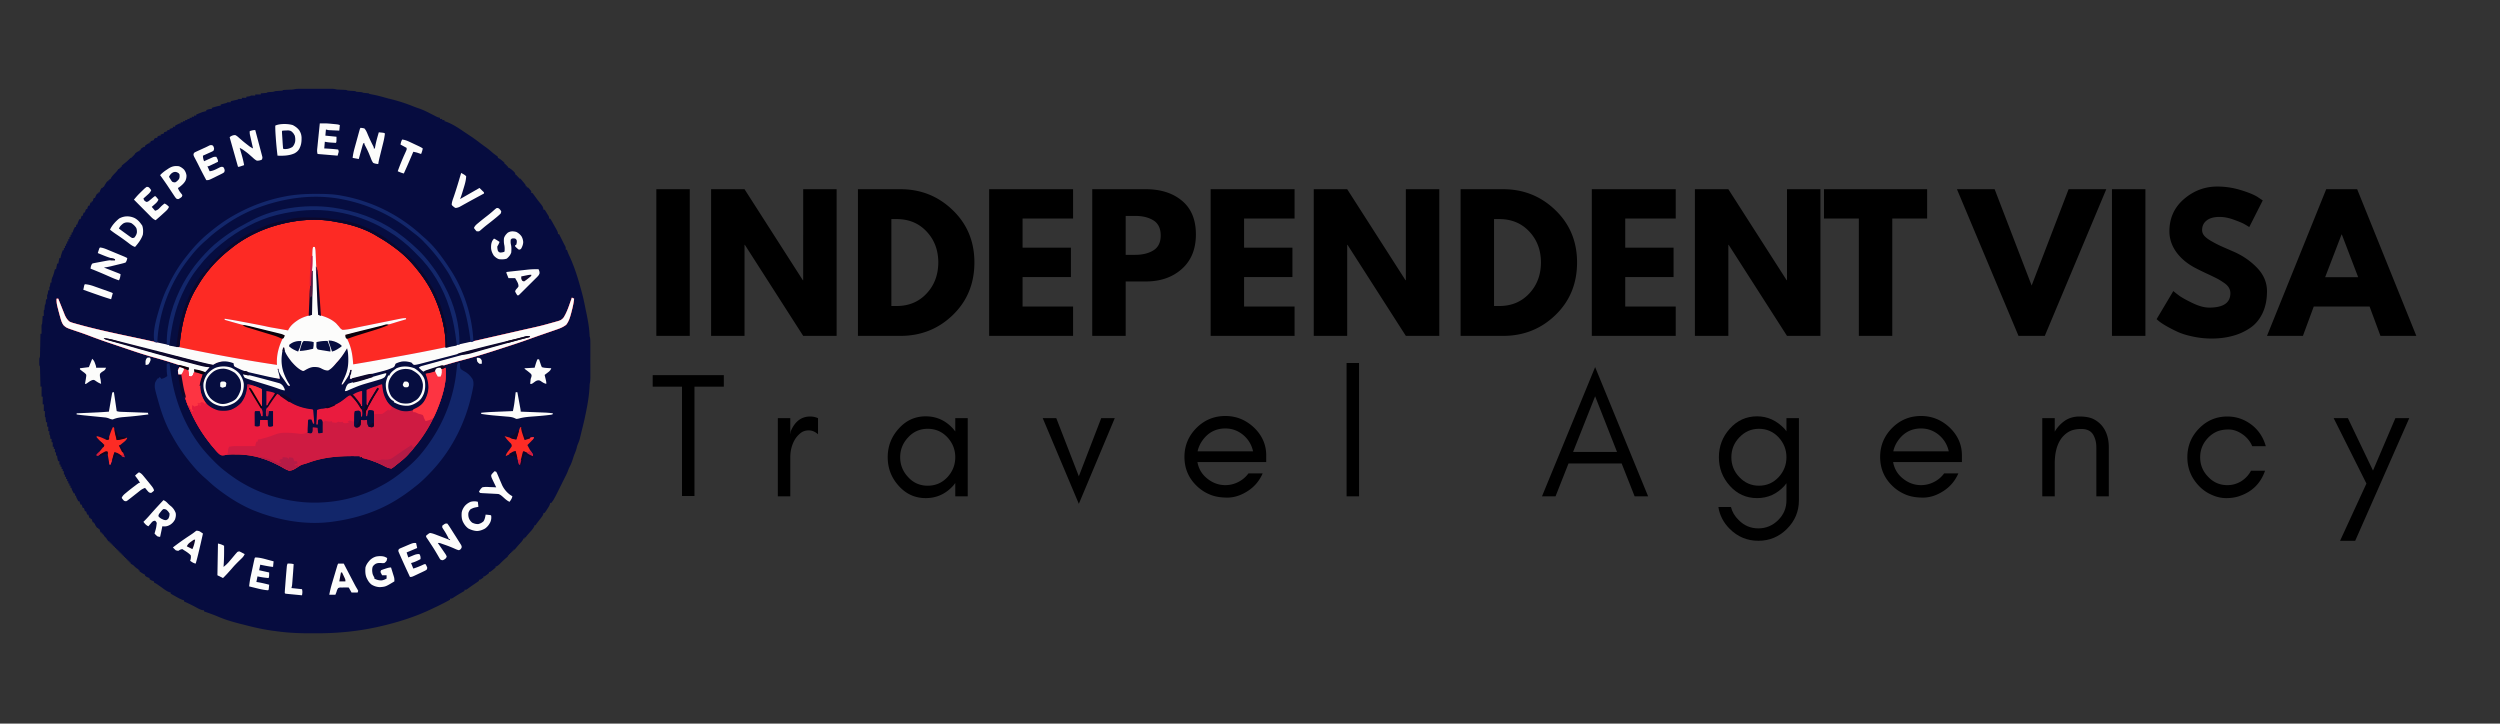 <?xml version="1.0" encoding="UTF-8"?> <svg xmlns="http://www.w3.org/2000/svg" width="919" viewBox="0 0 689.25 199.5" height="266" version="1.0"><rect x="0" y="0" width="689.25" height="199.5" fill="#333333" stroke="none"/><defs><clipPath id="b"><path d="M296 67h23v35.625h-23Zm0 0"></path></clipPath><clipPath id="c"><path d="M466 68h22v34.625h-22Zm0 0"></path></clipPath><clipPath id="a"><path d="M0 0h505v103H0z"></path></clipPath></defs><path fill="#060c3f" d="M82.152 24.488h9.52c.402.016.719.059 1.101.172.22.02.438.035.657.043l.367.02.762.03.367.02.332.012c.277.031.277.031.586.184.558.047 1.113.078 1.672.11l.476.042.153.152c.277.036.554.059.835.079.817.058.817.058 1.16.23.395.047.794.078 1.192.11l.34.042.156.157c.328.066.656.129.984.191 1.165.219 2.297.527 3.434.852a29.96 29.96 0 0 0 1.547.402c2.09.516 4.133 1.18 6.129 1.98.57.23 1.148.434 1.73.63 1.227.429 2.364 1.023 3.512 1.62.293.149.586.301.883.45l.34.175c.308.141.597.227.925.293v.309h.614v.309h.613v.304l.402.121c1.93.688 3.723 1.95 5.414 3.09.477.32.954.637 1.434.95.719.484 1.422.988 2.11 1.515.195.148.39.297.585.441l.305.23c.39.29.785.571 1.18.856.617.446 1.21.926 1.777 1.442.41.355.852.668 1.297.98l.227.196v.304l.265.121c.38.203.672.442 1 .723l.328.285.246.254v.305h.305v.308h.309v.309h.308v.305l.266.12c.601.325 1.098.774 1.574 1.262.23.45.23.45.305.766h.308v.309h.305v.304h.309v.309h.308c.246.246.246.246.528.574l.277.324c.508.621.508.621.726.942v.304h.31v.31h.304c.234.218.234.218.48.507l.25.285.192.281v.461h.308c.223.27.434.551.64.832l.372.508.187.258c.25.34.512.668.774 1 .95 1.215.95 1.215 1.094 2.004h.308c.18.242.18.242.371.566l.203.34.192.32.277.434c.184.336.184.336.184.797h.308c.399.586.727 1.219 1.07 1.84l.157.273c.918 1.637.918 1.637.918 2.18h.309c.898 1.8.898 1.8 1.062 2.125.11.222.227.445.344.664l.168.324.156.29c.11.28.11.28.11.894h.308l.18.507c.183.493.39.965.617 1.438 1.39 3.035 2.351 6.23 3.219 9.445l.156.575a51.6 51.6 0 0 1 .785 3.44c.098.505.2 1.009.309 1.513.46 2.171.87 4.296.988 6.523.016.461.016.461.113.762.106.488.098.972.098 1.472v3.86c-.004.691-.004 1.387 0 2.082V104.226a7.077 7.077 0 0 1-.176 1.598c-.02.313-.035.625-.047.938-.16 2.883-.722 5.758-1.332 8.574l-.078.352a80.32 80.32 0 0 1-.598 2.503c-.136.547-.273 1.098-.406 1.645l-.078.328c-.074.305-.145.606-.219.906-.16.57-.379 1.086-.617 1.63-.082.28-.16.562-.23.843-.168.676-.415 1.281-.692 1.918-.125.379-.25.758-.37 1.14-.24.731-.497 1.422-.86 2.098-.235.457-.41.934-.59 1.414-.235.559-.512 1.098-.785 1.637-.094.188-.184.371-.278.555-2.656 5.367-2.656 5.367-3.406 6.351h-.305l-.058.274c-.153.539-.473.984-.778 1.453l-.19.3c-.161.25-.333.493-.509.735h-.308l-.051.27c-.113.382-.27.613-.516.93l-.246.323-.262.336c-.168.223-.34.442-.507.664-.075.098-.149.196-.227.293-.195.25-.195.25-.34.559h-.304l-.098.316c-.281.606-.688 1.047-1.129 1.543a64.96 64.96 0 0 0-.5.567l-.223.25c-.23.265-.23.265-.507.699h-.305v.309h-.309l-.11.257c-.237.43-.526.746-.859 1.102-.402.437-.796.875-1.167 1.344l-.317.363h-.309v.309h-.304v.304h-.309v.309h-.304v.305h-.31v.308h-.304v.305c-.226.222-.226.222-.539.48a22.61 22.61 0 0 0-1.633 1.547 6.2 6.2 0 0 1-.898.735h-.309v.308c-.324.297-.324.297-.746.633l-.422.336-.363.258h-.309v.308c-.257.23-.257.23-.593.477l-.336.254-.297.187h-.309v.309c-.441.324-.441.324-.918.613h-.308v.309c-.293.222-.594.437-.903.64l-.546.371c-.094.063-.184.122-.278.188-.508.344-1 .707-1.492 1.066l-.309.188h-.46v.308c-.344.227-.344.227-.817.489-.808.457-1.59.945-2.363 1.46-.348.196-.348.196-.809.196v.309a78.67 78.67 0 0 1-4.902 2.46l-.766.364c-4.164 1.945-8.586 3.328-13.05 4.387l-.461.109c-5.832 1.367-11.747 1.945-17.73 1.926-.52-.004-1.04 0-1.56 0-2.535.007-5.039-.075-7.558-.348l-.375-.04a92.413 92.413 0 0 1-2.328-.296l-.352-.047c-2.293-.324-4.527-.8-6.77-1.379-.32-.082-.636-.164-.956-.242-2.5-.621-4.938-1.27-7.301-2.305-.559-.238-1.125-.449-1.692-.66l-.574-.21a39.06 39.06 0 0 0-1.437-.497v-.308l-.395-.043c-.597-.125-1.066-.368-1.594-.664-1.152-.641-2.336-1.204-3.535-1.746v-.31l-.355-.093c-.797-.297-1.516-.715-2.254-1.133l-.348-.195c-.242-.14-.484-.277-.726-.418v-.309l-.364-.085c-.789-.31-1.41-.797-2.093-1.293-.274-.196-.547-.391-.825-.586l-.367-.262a7.35 7.35 0 0 0-.953-.535v-.305l-.355-.137c-.414-.172-.414-.172-.875-.476v-.309l-.352-.133c-.414-.172-.414-.172-.875-.48v-.305l-.25-.117a10.713 10.713 0 0 1-1.285-.805v-.308h-.305v-.305l-.258-.105c-.453-.258-.757-.602-1.125-.97l-.43-.257-.335-.203v-.309h-.309v-.304h-.304v-.309h-.31v-.305h-.304v-.308h-.308v-.305h-.305v-.309h-.309v-.304h-.304v-.309h-.309v-.308h-.309v-.305h-.304v-.309h-.309v-.304h-.304v-.309h-.31v-.305h-.304v-.308h-.308v-.305h-.305v-.309h-.309v-.308h-.304v-.305h-.309a47.144 47.144 0 0 1-.613-.922l-.348-.343-.265-.27v-.305h-.31v-.308h-.304v-.305h-.308l-.305-.922h-.309v-.308h-.308c-.324-.442-.324-.442-.613-.918v-.309h-.305v-.305h-.309l-.304-.922h-.31v-.308h-.304l-.308-.918h-.309l-.305-.922h-.308l-.305-.922h-.308l-.305-.918h-.309l-.304-.922h-.31c-.1-.199-.206-.394-.308-.593l-.172-.336c-.132-.297-.132-.297-.132-.606h-.309v-.613h-.305c-.105-.2-.207-.395-.308-.594l-.172-.336c-.133-.297-.133-.297-.133-.605h-.308v-.614h-.305v-.613h-.309v-.613h-.308v-.613h-.305v-.614h-.309v-.613h-.304v-.922h-.309v-.613h-.305v-.613h-.308v-.614h-.305v-.922h-.308c-.204-.554-.305-.933-.305-1.535h-.309v-.918h-.308v-.922h-.305v-.613h-.309v-1.226h-.304v-.922h-.309l-.066-.528-.086-.546-.153-.153a18.132 18.132 0 0 1 0-.922h-.308v-1.226h-.305v-1.227h-.309c-.015-.148-.015-.148-.027-.297l-.039-.386c-.012-.125-.027-.25-.039-.383l-.047-.317-.156-.152c-.008-.258-.012-.52-.008-.777l.004-.426.004-.332h-.305v-1.84h-.308v-2.148h-.305v-2.762h-.309l-.011-.52c-.012-.632-.028-1.265-.043-1.898-.008-.274-.016-.547-.02-.82-.012-.395-.02-.79-.031-1.18l-.008-.375c-.008-.297-.02-.59-.039-.883l-.152-.152c-.016-.332-.02-.66-.02-.989l-.004-.546c.024-.461.024-.461.176-.77.02-.207.027-.414.031-.625l.008-.39.008-.422.012-.434c.007-.457.02-.91.027-1.367l.02-.93.046-2.273h.309l-.008-.528-.004-.683-.004-.344c-.004-.867-.004-.867.168-1.207.035-.363.063-.73.086-1.094l.04-.597.027-.458h.308l-.008-.332-.007-.851.015-.352.153-.152c.03-.23.058-.461.078-.691.02-.23.043-.461.074-.692l.156-.152c.035-.23.063-.465.086-.7l.04-.382.027-.297h.308l-.012-.606a8.38 8.38 0 0 1 .012-.625l.152-.152c.055-.355.106-.715.153-1.074h.308l-.011-.45.011-.468.153-.156c.054-.356.105-.715.152-1.075h.309l-.032-.39c.028-.512.141-.828.356-1.285.27-.645.422-1.328.594-2.004h.308l.067-.336.242-1.2h.305l.066-.335.242-1.2h.305l.047-.296c.144-.633.355-1.239.566-1.852h.309v-.613h.304v-.614h.309v-.613h.305v-.613h.308v-.613h.309v-.614h.305v-.613h.308v-.617h.305l.05-.246c.133-.461.344-.864.563-1.285h.309v-.614h.304l.137-.422c.137-.394.281-.746.48-1.113h.305l.309-.922h.305l.066-.289c.09-.324.09-.324.242-.633h.305l.066-.285c.09-.328.09-.328.242-.633h.305l.07-.289c.086-.324.086-.324.239-.632h.308l.305-.918h.309V55.5h.304l.067-.29c.086-.323.086-.323.242-.632h.305l.136-.355c.172-.41.172-.41.477-.871h.308v-.305h.309l.133-.356c.172-.414.172-.414.48-.875h.305v-.304h.309l.113-.25c.238-.453.504-.871.805-1.285h.308v-.309h.309v-.305h.304l.102-.25c.281-.5.664-.89 1.059-1.304.554-.559.554-.559.988-1.207h.304v-.309h.31v-.305h.308v-.308c.258-.227.523-.45.793-.66.465-.368.898-.727 1.312-1.149l.348-.34h.308v-.304h.305v-.309h.309v-.305h.304v-.308c.442-.325.442-.325.922-.614h.305v-.304h.309v-.309c.44-.328.44-.328.921-.613h.305v-.309c.441-.324.441-.324.922-.613h.305v-.305h.308v-.308l.922-.305v-.309l.457-.308h.461v-.305l.461-.308h.461v-.305l.922-.309v-.304l.918-.309v-.305h.613v-.308l.922-.309v-.305h.613v-.308c.2-.102.399-.203.594-.305l.336-.172c.297-.136.297-.136.605-.136v-.305h.614v-.309h.613v-.304h.613v-.309h.614v-.309h.613v-.304h.617v-.309h.613v-.305l.95-.375.53-.21c.43-.153.833-.262 1.282-.336v-.305c.555-.203.934-.309 1.531-.309v-.308c.817-.254 1.61-.5 2.457-.614v-.304l.364-.098.468-.125.473-.121c.371-.082.371-.082.535-.27.309-.007.613-.007.922 0v-.308l.43-.094.558-.125.555-.125.45-.117.155-.152c.305-.008.614-.008.918 0v-.305h1.23v-.309l.528-.066.543-.086.156-.156c.41-.02.817-.004 1.227 0v-.305h1.535v-.309l.363-.027.47-.039c.155-.012.312-.023.468-.04l.387-.046.152-.152c.305-.035.605-.059.91-.078.645-.028.645-.028 1.238-.23.516-.048 1.036-.079 1.555-.11l.442-.043.152-.153c.457-.035.91-.058 1.371-.078l.762-.035.343-.012c.57-.058 1.02-.203 1.63-.203"></path><path fill="#fd2a24" d="M97.223 62.098c.129.039.254.078.382.12 3.594 1.165 7.012 2.848 10.051 5.094l.457.329c2.957 2.164 5.66 4.687 7.828 7.652l.391.516c3.863 5.21 5.797 11.41 6.598 17.793.07.652.093 1.285.07 1.941l-.152.309.422-.11c1.75-.445 3.507-.847 5.265-1.246l.938-.21c.824-.188 1.644-.372 2.464-.56l4.356-.984.484-.11c2.621-.593 5.239-1.187 7.856-1.788 4.57-1.012 4.57-1.012 9.07-2.278l.567-.18c.5-.21.757-.41 1.101-.82 1.063-1.668 1.633-3.68 2.3-5.523l.614.305c-.137 1.273-.414 2.488-.746 3.722l-.113.43c-.297 1.074-.621 2.148-1.324 3.031-.907.719-1.98 1.09-3.063 1.457l-.402.14c-.43.15-.864.298-1.293.446-.602.207-1.203.414-1.805.625l-.45.153c-.968.335-1.933.68-2.898 1.03-2.777 1.009-5.59 1.915-8.402 2.817l-1.96.633a159.374 159.374 0 0 1-8.763 2.566c-1.937.512-3.851 1.07-5.761 1.68-.809.254-1.618.5-2.43.746l-.445.137-.414.125-.364.113-.328.094-.332.105-.285.051c-.328-.222-.328-.222-.648-.527l-.329-.309-.25-.238c.387-.387.672-.438 1.2-.578l.57-.16.625-.168.652-.18c.582-.156 1.164-.316 1.75-.477.606-.164 1.215-.332 1.825-.496 3.027-.828 6.054-1.648 9.085-2.468 2.004-.54 4.004-1.09 6.004-1.649l.41-.117c1.286-.355 2.57-.719 3.852-1.086.461-.129.922-.262 1.379-.394l.938-.27.558-.16.484-.14a4.271 4.271 0 0 1 1.2-.098v-.305l-7.149 1.789-.351.086c-1.434.36-2.871.719-4.309 1.074-.613.152-1.223.3-1.836.453l-.457.114c-2.3.574-4.597 1.164-6.894 1.761l-.422.114c-1.414.363-2.824.734-4.239 1.101-.527.14-1.058.277-1.585.414-.25.067-.497.133-.743.195-3.164.832-3.164.832-3.925.875-.329-.265-.329-.265-.614-.613a5.83 5.83 0 0 0-2.761-.305c-.594.145-1.165.297-1.688.614l-.133.37c-.176.395-.176.395-.48.622-.961.45-1.91.77-2.938 1.031l-.5.13c-.48.124-.96.245-1.441.366-.371.098-.742.192-1.113.285-.696.18-1.391.356-2.086.532l-.836.21c-.39.098-.785.2-1.18.298l-.36.09c-.527.132-.968.206-1.515.206.09-.843.242-1.632.461-2.453h-.309l-.039.305c-.257 1.039-.843 1.89-1.437 2.762l-.184.273c-.152.223-.32.438-.488.649h-.305c.227-.59.485-1.157.758-1.727.766-1.656 1.113-3.074 1.113-4.898v-.434c-.007-.996-.082-1.945-.336-2.914l-.289.484c-.777 1.285-1.582 2.414-2.629 3.504l-.546.653c-.516.585-1.051 1.136-1.754 1.496-.785.027-1.344-.27-2.02-.625-.656-.332-1.351-.34-2.07-.329-.93.086-1.735.551-2.528 1.02l-.285.086c-1.257-.461-2.36-1.625-3.222-2.606-.793-1.03-1.606-2.12-1.996-3.374v-.461h-.305c-.5 2.304-.649 4.304.05 6.597a15.65 15.65 0 0 0 1.79 3.68v.308l-.461-.156c-.242-.293-.242-.293-.496-.68l-.285-.417-.293-.434-.575-.797c-.41-.59-.722-1.133-.957-1.812v-.461h-.308l.133.488.175.633.086.324c.125.453.219.844.219 1.316a52.893 52.893 0 0 1-3.719-.718l-.515-.118-1.079-.246c-.546-.125-1.093-.25-1.64-.37-.348-.083-.7-.16-1.05-.243-.161-.035-.325-.07-.49-.11-.96-.222-1.823-.519-2.706-.956l-.434-.2-.332-.175-.347-.172-.27-.219c-.113-.41-.113-.41-.152-.77-1.125-.417-2.176-.617-3.375-.457-1.243.297-1.243.297-2.301.918-1.078-.074-2.086-.304-3.13-.57l-.53-.133c-.485-.12-.973-.246-1.457-.367l-1.578-.398c-.954-.239-1.903-.48-2.856-.723l-5.062-1.277c-3.403-.86-6.805-1.715-10.207-2.575l-.399-.101c-.668-.168-1.336-.344-2.004-.52l-.406-.109a55.61 55.61 0 0 1-.766-.207c-.468-.125-.883-.23-1.37-.23 3.034.87 6.07 1.738 9.109 2.601a703.17 703.17 0 0 0 12.046 3.317l.961.257c2.235.594 4.465 1.18 6.727 1.649l-.441.52-.247.288c-.171.2-.351.391-.539.575-.328-.04-.328-.04-.765-.153l-.578-.152-.621-.164-.325-.09c-.257-.07-.52-.137-.777-.211l.152.77.274.023c.676.063 1.254.137 1.875.438-.07.718-.188 1.374-.395 2.07-.324 1.176-.258 2.012.02 3.191a7.454 7.454 0 0 0 1.73 3.184c.832.793 1.832 1.262 2.918 1.62 1.176.212 2.54.204 3.676-.171 1.07-.46 2.031-1.102 2.805-1.977 1.054-1.43 1.43-2.824 1.625-4.554l.047-.45c.906.087 1.671.352 2.511.692l.383.148c.918.364.918.364 1.094.54.015.343.015.683.015 1.023v.308c0 .329-.003.653-.003.981 0 .223-.004.441-.004.664 0 .543-.004 1.086-.008 1.629h-.305l-.21-.375a138.114 138.114 0 0 0-1.919-3.281l-.222-.368-.207-.343-.188-.309c-.16-.258-.16-.258-.477-.387a90.65 90.65 0 0 0 2.485 4.25C72.32 113 72.32 113 72.43 113.762l-.024.347-.015.352-.02.262h-.308l-.461-1.383c-.614-.012-.614-.012-1.227 0l-.152.152c-.016.297-.02.594-.016.89v.544l.008 1.148c0 .469.004.938.008 1.41.695.141.695.141 1.379 0l.152-1.687h1.996l.105 1.168c.028.367.028.367.204.672.632.031.632.031 1.226-.153v-4.144H74.06l-.157 1.383h-.46c-.157-.684-.192-1.32 0-1.996.753-1.5 1.824-2.875 2.917-4.141.93.398 1.723.89 2.512 1.523 1.883 1.493 4.09 2.305 6.453 2.657l.489.058.363.055.156.156c.035.27.059.547.082.82l.04.5.038.528.043.531c.035.434.07.867.102 1.3l-.305.157-.46-1.23a25.013 25.013 0 0 0-.767 0l-.156.156c-.023.207-.039.418-.047.629l-.02.39-.038.813a35.081 35.081 0 0 0-.047 1.695h1.226l.153-1.535c1.066-.016 1.066-.016 1.383 0l.152.156c.035.23.062.465.086.7l.039.382.027.297h1.075c-.02-.586-.043-1.168-.067-1.754l-.016-.507-.02-.481-.019-.445-.03-.34-.153-.156c-.383-.024-.383-.024-.77 0l-.152.156c-.035.207-.063.414-.086.621l-.066.605h-.309l.156-3.988c.918-.308.918-.308 1.524-.355 1.797-.18 3.562-.993 5.074-1.946a39.747 39.747 0 0 0 1.516-1.156c.277-.219.277-.219.785-.535.41-.008.41-.008.765.156.922.75 1.594 1.801 2.235 2.79l.207.308c.328.531.468.84.52 1.48-.036.383-.083.73-.2 1.098h-.305l-.156-1.383c-.762-.113-.762-.113-1.535-.152-.004.687-.004 1.375-.008 2.062l-.004.594v.567l-.004.523.016.398.156.153c.54-.04.54-.04 1.074-.153.176-.355.2-.625.239-1.02l.066-.667 1.844-.156.457 1.843.922.153.308-.153v-4.144l-1.074-.153c-.324.274-.324.274-.406.606l-.074.336-.133.594h-.309c-.05-.801-.035-1.504.281-2.258.325-.637.711-1.235 1.09-1.84.446-.715.84-1.453 1.239-2.195.207-.38.418-.758.629-1.137l.136-.242c-.433.52-.797 1.047-1.136 1.636l-.286.493-.293.507c-.097.168-.199.34-.3.512-.465.797-.465.797-.899 1.606h-.308v-4.293c1.55-.692 1.55-.692 2.406-.942a50.6 50.6 0 0 0 1.89-.593l.047.449c.192 1.664.543 3.05 1.528 4.445.84 1.008 1.867 1.543 3.074 2.02.922.32 1.742.379 2.715.296 1.27-.242 2.304-.703 3.32-1.503.918-.852 1.39-1.848 1.781-3.024a6.801 6.801 0 0 0 .176-3.312 22.183 22.183 0 0 0-.672-2.285c.926-.41 1.746-.692 2.762-.77l.035-.285.117-.328c.27-.192.27-.192.614-.305.421-.02.421-.02.765 0v.305l1.074-.305.157.152c.445 3.875-1.094 8.516-2.586 12.024-1.758 4.015-3.95 7.543-6.914 10.789-.27.3-.535.605-.79.922-1.035 1.203-2.367 2.152-3.597 3.144l-.277.23c-.235.18-.477.344-.72.509-.894-.032-1.636-.48-2.417-.875-1.848-.907-3.719-1.56-5.715-2.043v-.305l-.613.152v-.304c-4.899-.106-9.594.078-14.239 1.816-.437.156-.867.285-1.316.406-.488.14-.871.313-1.293.594-1.633 1.047-1.633 1.047-2.637 1.172-.77-.235-1.418-.617-2.105-1.028-.629-.363-1.285-.675-1.942-.988l-.414-.195c-3.265-1.531-6.707-2.27-10.308-2.258l-.512-.004c-1.055 0-1.055 0-2.105.121-.54.094-.946.153-1.485.055-.742-.516-1.277-1.145-1.843-1.84l-.344-.398c-.36-.418-.7-.852-1.035-1.29l-.243-.316c-1.953-2.547-3.488-5.164-4.816-8.086-.125-.273-.254-.55-.387-.824-1.246-2.734-2.351-6.457-2.226-9.492h-.766c-.105-.48-.105-.48-.152-1.074.219-.528.219-.528.457-.922.887.074 1.531.336 2.3.77l.31-.614-.524-.102c-1.078-.238-2.121-.597-3.172-.937-1.887-.61-3.777-1.2-5.692-1.719-2.515-.687-4.98-1.496-7.445-2.336-.75-.258-1.5-.508-2.25-.761-.68-.23-1.36-.457-2.035-.688l-.992-.336a127.687 127.687 0 0 1-5.301-1.898c-1.336-.516-2.687-.973-4.043-1.426-2.402-.813-2.402-.813-3.191-1.563-.414-.625-.61-1.218-.805-1.937l-.117-.406c-.113-.41-.227-.825-.336-1.235l-.098-.379c-.094-.351-.18-.699-.265-1.05l-.079-.313a7.194 7.194 0 0 1-.171-1.941h.46l.184.465c.227.57.453 1.136.684 1.707.097.246.195.492.293.734.14.355.285.71.43 1.066l.124.328c.32.774.707 1.446 1.356 1.993.43.226.867.355 1.336.48l.386.113c.399.114.793.22 1.192.325l.687.191c.72.195 1.438.379 2.16.559l.415.101c4.199 1.047 8.441 1.926 12.671 2.828 2.293.489 4.583.985 6.872 1.48.96.212 1.925.419 2.89.63l1.613.347.024-.28c.297-3.47.297-3.47.55-4.868l.083-.438a34.411 34.411 0 0 1 7.476-15.738l.203-.246c1.528-1.836 3.133-3.484 5.012-4.969l.379-.312c1.707-1.399 3.54-2.582 5.453-3.68l.297-.172c3.79-2.183 8.066-3.379 12.367-4.062.23-.035.461-.075.692-.114 5.004-.867 10.523-.254 15.332 1.282"></path><path fill="#cf1b42" d="M86.332 68.082h.461c.184.559.2 1.094.223 1.68l.02.375c.015.406.034.816.054 1.222.023.579.05 1.153.078 1.727l.02.445c.062 1.305.132 2.606.207 3.91a215.7 215.7 0 0 1 .265 5.95c.035 1.14.11 2.273.203 3.406l.535.152c1.614.485 2.934 1.035 4.223 2.153.156.164.309.335.457.507.074.086.152.172.23.258.223.258.223.258.415.516.234.277.406.406.738.558 1.676-.05 3.414-.546 5.05-.879.481-.097.958-.195 1.434-.289 1.188-.242 2.371-.48 3.555-.722 1.008-.203 2.016-.406 3.02-.61.472-.093.94-.191 1.41-.285l.863-.176.394-.078c.598-.12 1.153-.218 1.766-.183v.308l-.5.145-.68.2-.328.093c-.507.152-1.02.3-1.527.465-1.54.484-3.102.886-4.664 1.28l-.434.114c-2.02.516-4.043 1.012-6.07 1.489l-.336.082c-.312.074-.625.144-.937.218l-.532.121c-.41.086-.41.086-.715.086.204.489.41.973.641 1.446.938 1.964 1.285 3.832 1.453 5.98l.031.402.024.305c2.492-.41 4.984-.84 7.473-1.289l.527-.098c.922-.168 1.844-.332 2.766-.5.742-.132 1.484-.27 2.226-.402 7.344-1.32 14.633-2.836 21.906-4.5.774-.176 1.551-.352 2.328-.531l4.63-1.055 1.945-.445 3.437-.785c4.574-1.016 4.574-1.016 9.086-2.282l.567-.18c.5-.21.757-.41 1.101-.82 1.063-1.668 1.633-3.68 2.3-5.523l.614.305c-.137 1.273-.414 2.488-.746 3.722l-.113.43c-.297 1.074-.621 2.148-1.324 3.031-.907.719-1.98 1.09-3.063 1.457l-.402.14c-.43.15-.864.298-1.293.446-.602.207-1.203.414-1.805.625l-.45.153c-.968.335-1.933.68-2.898 1.03-2.777 1.009-5.59 1.915-8.402 2.817l-1.96.633a159.374 159.374 0 0 1-8.763 2.566c-1.937.512-3.851 1.07-5.761 1.68-.809.254-1.618.5-2.43.746l-.445.137-.414.125-.364.113-.328.094-.332.105-.285.051c-.328-.222-.328-.222-.648-.527l-.329-.309-.25-.238c.387-.387.672-.438 1.2-.578l.57-.16.625-.168.652-.18c.582-.156 1.164-.316 1.75-.477.606-.164 1.215-.332 1.825-.496 3.027-.828 6.054-1.648 9.085-2.468 2.004-.54 4.004-1.09 6.004-1.649l.41-.117c1.286-.355 2.57-.719 3.852-1.086.461-.129.922-.262 1.379-.394l.938-.27.558-.16.484-.14a4.271 4.271 0 0 1 1.2-.098v-.305l-7.149 1.789-.351.086c-1.434.36-2.871.719-4.309 1.074-.613.152-1.223.3-1.836.453l-.457.114c-2.3.574-4.597 1.164-6.894 1.761l-.422.114c-1.414.363-2.824.734-4.239 1.101-.527.14-1.058.277-1.585.414-.25.067-.497.133-.743.195-3.164.832-3.164.832-3.925.875-.329-.265-.329-.265-.614-.613a5.83 5.83 0 0 0-2.761-.305c-.594.145-1.165.297-1.688.614l-.133.37c-.176.395-.176.395-.48.622-.961.45-1.91.77-2.938 1.031l-.5.13c-.48.124-.96.245-1.441.366-.371.098-.742.192-1.113.285-.696.18-1.391.356-2.086.532l-.836.21c-.39.098-.785.2-1.18.298l-.36.09c-.527.132-.968.206-1.515.206.09-.843.242-1.632.461-2.453h-.309l-.039.305c-.257 1.039-.843 1.89-1.437 2.762l-.184.273c-.152.223-.32.438-.488.649h-.305c.227-.59.485-1.157.758-1.727.766-1.656 1.113-3.074 1.113-4.898v-.434c-.007-.996-.082-1.945-.336-2.914l-.289.484c-.777 1.285-1.582 2.414-2.629 3.504l-.546.653c-.516.585-1.051 1.136-1.754 1.496-.785.027-1.344-.27-2.02-.625-.656-.332-1.351-.34-2.07-.329-.93.086-1.735.551-2.528 1.02l-.285.086c-1.257-.461-2.36-1.625-3.222-2.606-.793-1.03-1.606-2.12-1.996-3.374v-.461h-.305c-.5 2.304-.649 4.304.05 6.597a15.65 15.65 0 0 0 1.79 3.68v.308l-.461-.156c-.242-.293-.242-.293-.496-.68l-.285-.417-.293-.434-.575-.797c-.41-.59-.722-1.133-.957-1.812v-.461h-.308l.133.488.175.633.086.324c.125.453.219.844.219 1.316a52.893 52.893 0 0 1-3.719-.718l-.515-.118-1.079-.246c-.546-.125-1.093-.25-1.64-.37-.348-.083-.7-.16-1.05-.243-.161-.035-.325-.07-.49-.11-.96-.222-1.823-.519-2.706-.956l-.434-.2-.332-.175-.347-.172-.27-.219c-.113-.41-.113-.41-.152-.77-1.125-.417-2.176-.617-3.375-.457-1.243.297-1.243.297-2.301.918-1.078-.074-2.086-.304-3.13-.57l-.53-.133c-.485-.12-.973-.246-1.457-.367l-1.578-.398c-.954-.239-1.907-.48-2.856-.723l-5.062-1.277c-3.403-.86-6.805-1.715-10.207-2.575l-.399-.101c-.668-.168-1.336-.344-2.004-.52l-.406-.109a55.61 55.61 0 0 1-.766-.207c-.468-.125-.883-.23-1.37-.23 3.034.87 6.07 1.738 9.109 2.601a703.17 703.17 0 0 0 12.046 3.317l.961.257c2.235.594 4.465 1.18 6.727 1.649l-.441.52-.247.288c-.171.2-.351.391-.539.575-.328-.04-.328-.04-.765-.153l-.578-.152-.621-.164-.325-.09c-.257-.07-.52-.137-.777-.211l.152.77.274.023c.676.063 1.254.137 1.875.438-.07.718-.188 1.374-.395 2.07-.324 1.176-.258 2.012.02 3.191a7.454 7.454 0 0 0 1.73 3.184c.832.793 1.832 1.262 2.918 1.62 1.176.212 2.54.204 3.676-.171 1.07-.46 2.031-1.102 2.805-1.977 1.054-1.43 1.43-2.824 1.625-4.554l.047-.45c.906.087 1.671.352 2.511.692l.383.148c.918.364.918.364 1.094.54.015.343.015.683.015 1.023v.308c0 .329-.003.653-.003.981 0 .223-.004.441-.004.664 0 .543-.004 1.086-.008 1.629h-.305l-.21-.375a138.114 138.114 0 0 0-1.919-3.281l-.222-.368-.207-.343-.188-.309c-.16-.258-.16-.258-.477-.387a90.65 90.65 0 0 0 2.485 4.25C72.32 113 72.32 113 72.43 113.762l-.024.347-.015.352-.02.262h-.308l-.461-1.383c-.614-.012-.614-.012-1.227 0l-.152.152c-.016.297-.02.594-.016.89v.544l.008 1.148c0 .469.004.938.008 1.41.695.141.695.141 1.379 0l.152-1.687h1.996l.105 1.168c.028.367.028.367.204.672.632.031.632.031 1.226-.153v-4.144H74.06l-.157 1.383h-.46c-.157-.684-.192-1.32 0-1.996.753-1.5 1.824-2.875 2.917-4.141.93.398 1.723.89 2.512 1.523 1.883 1.493 4.09 2.305 6.453 2.657l.489.058.363.055.156.156c.035.27.059.547.082.82l.04.5.038.528.043.531c.035.434.07.867.102 1.3l-.305.157-.46-1.23a25.013 25.013 0 0 0-.767 0l-.156.156c-.023.207-.039.418-.047.629l-.02.39-.038.813a35.081 35.081 0 0 0-.047 1.695h1.226l.153-1.535c1.066-.016 1.066-.016 1.383 0l.152.156c.035.23.062.465.086.7l.039.382.027.297h1.075c-.02-.586-.043-1.168-.067-1.754l-.016-.507-.02-.481-.019-.445-.03-.34-.153-.156c-.383-.024-.383-.024-.77 0l-.152.156c-.035.207-.063.414-.086.621l-.066.605h-.309l.156-3.988c.918-.308.918-.308 1.524-.355 1.797-.18 3.562-.993 5.074-1.946a39.747 39.747 0 0 0 1.516-1.156c.277-.219.277-.219.785-.535.41-.008.41-.008.765.156.922.75 1.594 1.801 2.235 2.79l.207.308c.328.531.468.84.52 1.48-.036.383-.083.73-.2 1.098h-.305l-.156-1.383c-.762-.113-.762-.113-1.535-.152-.004.687-.004 1.375-.008 2.062l-.004.594v.567l-.004.523.016.398.156.153c.54-.04.54-.04 1.074-.153.176-.355.2-.625.239-1.02l.066-.667 1.844-.156.457 1.843.922.153.308-.153v-4.144l-1.074-.153c-.324.274-.324.274-.406.606l-.074.336-.133.594h-.309c-.05-.801-.035-1.504.281-2.258.325-.637.711-1.235 1.09-1.84.446-.715.84-1.453 1.239-2.195.207-.38.418-.758.629-1.137l.136-.242c-.433.52-.797 1.047-1.136 1.636l-.286.493-.293.507c-.097.168-.199.34-.3.512-.465.797-.465.797-.899 1.606h-.308v-4.293c1.55-.692 1.55-.692 2.406-.942a50.6 50.6 0 0 0 1.89-.593l.047.449c.192 1.664.543 3.05 1.528 4.445.84 1.008 1.867 1.543 3.074 2.02.922.32 1.742.379 2.715.296 1.27-.242 2.304-.703 3.32-1.503.918-.852 1.39-1.848 1.781-3.024a6.801 6.801 0 0 0 .176-3.312 22.183 22.183 0 0 0-.672-2.285c.926-.41 1.746-.692 2.762-.77l.035-.285.117-.328c.27-.192.27-.192.614-.305.421-.02.421-.02.765 0v.305l1.074-.305.157.152c.445 3.875-1.094 8.516-2.586 12.024-1.758 4.015-3.95 7.543-6.914 10.789-.27.3-.535.605-.79.922-1.035 1.203-2.367 2.152-3.597 3.144l-.277.23c-.235.18-.477.344-.72.509-.894-.032-1.636-.48-2.417-.875-1.848-.907-3.719-1.56-5.715-2.043v-.305l-.613.152v-.304c-4.899-.106-9.594.078-14.239 1.816-.437.156-.867.285-1.316.406-.488.14-.871.313-1.293.594-1.633 1.047-1.633 1.047-2.637 1.172-.77-.235-1.418-.617-2.105-1.028-.629-.363-1.285-.675-1.942-.988l-.414-.195c-3.265-1.531-6.707-2.27-10.308-2.258l-.512-.004c-1.055 0-1.055 0-2.105.121-.54.094-.946.153-1.485.055-.742-.516-1.277-1.145-1.843-1.84l-.344-.398c-.36-.418-.7-.852-1.035-1.29l-.243-.316c-1.953-2.547-3.488-5.164-4.816-8.086-.125-.273-.254-.55-.387-.824-1.246-2.734-2.351-6.457-2.226-9.492h-.766c-.105-.48-.105-.48-.152-1.074.219-.528.219-.528.457-.922.887.074 1.531.336 2.3.77l.31-.614-.524-.102c-1.078-.238-2.121-.597-3.172-.937-1.887-.61-3.777-1.2-5.692-1.719-2.515-.687-4.98-1.496-7.445-2.336-.75-.258-1.5-.508-2.25-.761-.68-.23-1.36-.457-2.035-.688l-.992-.336a127.687 127.687 0 0 1-5.301-1.898c-1.336-.516-2.687-.973-4.043-1.426-2.402-.813-2.402-.813-3.191-1.563-.414-.625-.61-1.218-.805-1.937l-.117-.406c-.113-.41-.227-.825-.336-1.235l-.098-.379c-.094-.351-.18-.699-.265-1.05l-.079-.313a7.194 7.194 0 0 1-.171-1.941h.46l.184.465c.227.57.453 1.136.684 1.707.097.246.195.492.293.734.14.355.285.71.43 1.066l.124.328c.32.774.707 1.446 1.356 1.993.43.226.867.355 1.336.48l.386.113c.399.114.793.22 1.192.325l.687.191c.72.195 1.438.379 2.16.559l.415.101c4.23 1.055 8.5 1.938 12.761 2.848a573 573 0 0 1 4.336.941c11.239 2.485 22.563 4.723 33.953 6.406l-.02-.453c-.085-2.382.532-4.609 1.556-6.757.148-.204.3-.41.457-.614v-.304l-.348-.09c-1.106-.274-2.211-.547-3.317-.825-.566-.14-1.136-.28-1.703-.425-2.617-.649-5.23-1.309-7.824-2.035l-.562-.16c-.422-.118-.84-.239-1.262-.36l-.418-.121-.98-.281v-.309c1.3.195 2.597.414 3.89.656l.524.102c.363.066.722.137 1.085.203.547.106 1.094.207 1.645.309 1.574.3 3.148.597 4.715.945a40.15 40.15 0 0 0 1.687.316l.657.114.332.058c.605.106 1.21.211 1.812.32l1.14.2.126-.27c.652-1.226 1.793-2.074 2.945-2.797a11.18 11.18 0 0 1 2.559-1.007l.465-.125.351-.098c.125-5.387.125-5.387.152-10.777-.007-1.754.012-3.5.067-5.254l.02-.61c.05-1.504.05-1.504.222-2.074"></path><path fill="#060d40" d="m100.445 56.422.301.098c4.973 1.671 9.461 4.433 13.508 7.726l.25.2c5.582 4.511 9.926 10.761 12.504 17.445 1.515 4.007 2.437 8.168 2.894 12.425-.832.196-1.664.387-2.496.582-.285.067-.566.133-.847.196-.41.097-.817.191-1.227.285l-.379.09c-.7.16-1.394.293-2.105.383l.004-.286c.066-5.507-1.754-11.52-4.426-16.304a38.093 38.093 0 0 0-3.25-4.739l-.207-.257c-1.64-2.055-3.52-3.993-5.625-5.57l-.301-.231c-1.367-1.024-2.754-1.988-4.234-2.844a30.63 30.63 0 0 1-.977-.582c-3.23-1.992-7.117-3.184-10.84-3.8-.367-.063-.73-.13-1.094-.2-6.078-1.094-12.632-.105-18.386 1.961-3.625 1.36-7.051 3.223-10.04 5.695l-.425.336c-3.402 2.715-6.234 5.91-8.457 9.656-.16.266-.32.532-.485.793-2.804 4.672-4.003 9.872-4.546 15.239a7.469 7.469 0 0 1-.204.976c-1.218-.105-2.39-.343-3.585-.601l-.59-.125-.563-.121-.512-.11c-.425-.117-.425-.117-.886-.422.527-7.273 2.601-14.148 6.687-20.242 1.153-1.676 2.348-3.289 3.746-4.765l.489-.575a32.692 32.692 0 0 1 4.422-4.183l.374-.32c2.098-1.782 4.442-3.243 6.836-4.59l.278-.157c10.273-5.91 23.273-6.968 34.394-3.062"></path><path fill="#060c3f" d="M146.012 92.629v.305l-.301.082c-2.441.64-4.879 1.304-7.309 1.992a731.58 731.58 0 0 1-9.535 2.613c-3.094.828-6.187 1.656-9.273 2.516l-.406.113c-.376.105-.75.207-1.126.313l-.316.09c-.723.202-1.414.452-2.11.722.321.383.63.676 1.071.918.348-.027.348-.027.695-.168l.407-.137.433-.156.903-.285c.464-.145.93-.293 1.394-.442l.453-.14.41-.133c.371-.07.371-.07.707-.035l.278.117.304.461c-.406.223-.597.305-1.074.305v-.305c-.226.063-.453.133-.68.2l-.382.112-.317.145-.152.461c-.258.125-.258.125-.586.215l-.355.097-.375.102-.375.106c-.305.082-.614.167-.918.25l.136.402c.48 1.465.817 2.808.551 4.344-.285 1.277-.746 2.445-1.55 3.488-.727.785-1.641 1.36-2.63 1.754-1.14.347-2.246.453-3.414.183-1.39-.425-2.586-1.027-3.586-2.097-.894-1.082-1.37-2.246-1.629-3.625a12.58 12.58 0 0 1 0-1.535l-.23.113c-.875.406-1.758.7-2.684.972-.418.13-.82.282-1.226.45v.36c.004.538.008 1.077.008 1.612l.004.57v.544l.003.5c-.015.402-.015.402-.171.707h.308c.04-.133.078-.266.121-.403.285-.8.73-1.496 1.168-2.226.16-.266.317-.535.477-.809l.305-.512.277-.468.262-.336h.457c-.496.922-1.004 1.84-1.524 2.75l-.156.277c-.246.434-.504.863-.774 1.285-.699 1.102-.972 2.055-1.074 3.36h.309l.047-.586c.05-.38.093-.621.277-.961.094-.047.191-.094.29-.14.554.034.554.034 1.073.151l.153.153c.043.687.035 1.375.039 2.062l.008.59.003.559.004.52-.054.413-.461.305c-.469-.027-.469-.027-.922-.152-.32-.485-.356-.692-.402-1.258l-.036-.418-.02-.32-.308.156a17.54 17.54 0 0 1-.785.008l-.426-.004-.324-.004.024.277c.015.375.02.73-.024 1.102-.258.394-.258.394-.613.613-.403.059-.403.059-.766 0l-.308-.305c-.036-.367-.036-.367-.036-.82v-.496l.008-.516v-.515c.008-1.27.008-1.27.18-1.797.512-.094.512-.094 1.074-.153l.461.305c.078.332.078.332.106.711l.03.379.02.293h.305a4.38 4.38 0 0 0 0-1.688c-.598-1.382-1.61-2.617-2.578-3.753l-.336-.235c-.465-.02-.465-.02-.922.153-.387.25-.387.25-.738.574a11.093 11.093 0 0 1-2.176 1.422l-.414.226c-1.648.883-3.258 1.254-5.11 1.461l-.308 3.988h.309l-.02-.593c-.012-.336-.012-.336.02-.633l.304-.309c.387-.039.387-.039.77 0l.305.309c.035.355.035.355.03.8l-.003.481-.008.5-.004.508c-.004.41-.008.824-.016 1.238-.355.059-.714.11-1.074.153l-.152-.153c-.07-.457-.106-.918-.152-1.379l-1.383-.156.031.586c-.004.402-.008.602-.203.957l-.285.145c-.492-.047-.492-.047-.922-.153-.207-.703-.145-1.363-.106-2.09l.016-.406.02-.387.02-.351.05-.293.308-.309c.372-.066.372-.066.766 0 .3.403.453.75.613 1.227l-.308-3.68-1.168-.183a16.199 16.199 0 0 1-3.586-1.047l-.387-.153c-1.008-.453-1.855-1.117-2.715-1.797a6.93 6.93 0 0 0-1.96-1.117c-.403.516-.797 1.04-1.18 1.567-.133.18-.266.36-.403.539-.57.777-1.101 1.5-1.3 2.46-.036.477-.055.942-.036 1.419h.461l.024-.297.035-.387c.012-.125.023-.25.031-.383l.067-.316c.418-.207.761-.172 1.226-.153l.153.153c.042.687.035 1.375.039 2.062l.007.59.004.559.004.52-.055.413c-.46.305-.46.305-.93.356l-.448-.05c-.309-.462-.309-.462-.34-.84l.031-1.153h-1.996v1.687l-.613.305c-.489-.047-.489-.047-.918-.152l-.157-.153c-.039-.66-.027-1.324-.027-1.984l-.004-.57-.004-.54v-.495l.035-.403.309-.305c.414-.042.813-.011 1.227 0 .078.2.156.395.23.594l.129.336c.102.297.102.297.102.606h.308c-.137-1.371-.5-2.348-1.238-3.5l-.27-.438c-.18-.293-.36-.582-.539-.87-.3-.481-.597-.966-.89-1.45-.118-.195-.239-.39-.356-.586-.137-.223-.266-.45-.39-.676v-.305l.46.153c.254.355.254.355.532.828l.304.512.313.539.316.53c.192.333.387.661.578.99.172.288.344.573.52.859.2.343.2.343.2.652h.304l-.153-4.606-1.582-.62-.496-.2-.394-.152-.403-.156-.347-.098-.461.152-.067.473c-.257 1.644-.69 3.074-1.734 4.41a7.766 7.766 0 0 1-3.242 2.074 8.13 8.13 0 0 1-3.418-.004 7.481 7.481 0 0 1-3.16-2.004c-.875-1.066-1.32-2.23-1.653-3.558-.183-1.168-.007-2.106.31-3.23l.112-.403c.09-.328.18-.652.274-.977l-2.149-.46-.152-.77c.723.05 1.367.125 2.04.406.515.239.515.239.878.176.355-.14.539-.312.8-.59l.243-.254.18-.195-.485-.121c-7.195-1.758-14.328-3.746-21.449-5.777-.89-.254-1.781-.504-2.676-.754l-1.535-.434c-.23-.062-.46-.129-.695-.191-.309-.09-.621-.176-.934-.266l-.52-.144c-.398-.137-.398-.137-.702-.446 1.382.094 2.699.461 4.035.805l.8.203c.715.18 1.434.363 2.149.547l1.793.457c3.082.781 6.164 1.57 9.246 2.363l.39.102c1.227.312 2.454.629 3.68.945 2.93.758 2.93.758 5.867 1.484l.387.098c.582.14 1.117.262 1.723.207.469-.16.469-.16.941-.375 1.125-.492 1.969-.633 3.2-.547a9.029 9.029 0 0 1 1.535.461l.152.153c.008.257.008.511 0 .77l.344.128c.383.16.73.34 1.093.543 1.016.512 2.094.746 3.196.996.222.05.441.106.664.156.687.16 1.379.32 2.07.477l.348.078c1.164.266 2.332.531 3.5.789l.5.11c.406.097.406.097.867.25l-.133-.489-.172-.633-.09-.32c-.125-.453-.218-.848-.218-1.32h.308l.09.277c.348.965.817 1.719 1.438 2.531.375.496.71 1.012 1.043 1.54.175.277.175.277.496.41l-.235-.383c-1.246-2.07-2.183-4.254-2.277-6.696.016-1.214.336-2.347.672-3.507h.305l.132.347c.868 2.215 2.313 3.996 4.164 5.48l.317.31.297.152c.668-.137 1.254-.465 1.851-.782.63-.293 1.223-.336 1.907-.328 1.003.09 1.832.446 2.687.957.363.063.363.063.766 0 1.925-1.152 3.402-3.195 4.507-5.105.215-.36.45-.703.711-1.031.63 1.765.637 3.77.383 5.617-.375 1.601-1.082 3.097-1.918 4.508h.305l.113-.243c.207-.394.446-.757.692-1.129.562-.847 1.05-1.632 1.343-2.617h.309a16.96 16.96 0 0 1-.461 2.453c1.309-.324 2.617-.652 3.926-.98.605-.152 1.215-.305 1.824-.453l1.762-.445.668-.165c2.035-.492 2.035-.492 3.941-1.332.156-.304.309-.613.461-.921a5.201 5.201 0 0 1 2.395-.668c.695.035 1.406.113 2.054.363l.305.336.46.277c.552-.02 1.06-.176 1.587-.324l.504-.133c.375-.098.75-.195 1.125-.297.664-.176 1.328-.351 1.996-.515l3.062-.786.809-.207.41-.105c1.266-.324 2.531-.652 3.797-.977l.418-.105c2.93-.75 5.863-1.488 8.797-2.215 1.113-.277 2.222-.559 3.336-.84l1.543-.39c.332-.082.66-.164.992-.25.453-.114.906-.227 1.36-.344l.78-.195.325-.082c.304-.06.304-.06.918-.06"></path><path fill="#fcfcfb" d="M86.332 68.082h.461c.184.559.2 1.094.223 1.68l.02.375c.015.406.034.816.054 1.222.023.579.05 1.153.078 1.727l.02.445c.062 1.305.132 2.606.207 3.91a215.7 215.7 0 0 1 .265 5.95c.035 1.14.11 2.273.203 3.406l.535.152c1.614.485 2.934 1.035 4.223 2.153.156.164.309.335.457.507.074.086.152.172.23.258.223.258.223.258.415.516.234.277.406.406.738.558 1.676-.05 3.414-.546 5.05-.879.481-.097.958-.195 1.434-.289 1.188-.242 2.371-.48 3.555-.722 1.008-.203 2.016-.406 3.02-.61.472-.093.94-.191 1.41-.285l.863-.176.394-.078c.598-.12 1.153-.218 1.766-.183v.308l-.5.145-.68.2-.328.093c-.507.152-1.02.3-1.527.465-1.54.484-3.102.886-4.664 1.28l-.434.114c-2.02.516-4.043 1.012-6.07 1.489l-.336.082c-.312.074-.625.144-.937.218l-.532.121c-.41.086-.41.086-.715.086.204.489.41.973.641 1.446.938 1.964 1.285 3.832 1.453 5.98l.031.402.024.305c2.492-.41 4.984-.84 7.473-1.289l.527-.098c.922-.168 1.844-.332 2.766-.5.742-.132 1.484-.27 2.226-.402 7.344-1.32 14.633-2.836 21.906-4.5.774-.176 1.551-.352 2.328-.531l4.63-1.055 1.945-.445 3.437-.785c4.574-1.016 4.574-1.016 9.086-2.282l.567-.18c.5-.21.757-.41 1.101-.82 1.063-1.668 1.633-3.68 2.3-5.523l.614.305c-.137 1.273-.414 2.488-.746 3.722l-.113.43c-.297 1.074-.621 2.148-1.324 3.031-.907.719-1.98 1.09-3.063 1.457l-.402.14c-.43.15-.864.298-1.293.446-.602.207-1.203.414-1.805.625l-.45.153c-.968.335-1.933.68-2.898 1.03-2.777 1.009-5.59 1.915-8.402 2.817l-1.96.633a159.374 159.374 0 0 1-8.763 2.566c-1.937.512-3.851 1.07-5.761 1.68-.809.254-1.618.5-2.43.746l-.445.137-.414.125-.364.113-.328.094-.332.105-.285.051c-.328-.222-.328-.222-.648-.527l-.329-.309-.25-.238c.387-.387.672-.438 1.2-.578l.57-.16.625-.168.652-.18c.582-.156 1.164-.316 1.75-.477.606-.164 1.215-.332 1.825-.496 3.027-.828 6.054-1.648 9.085-2.468 2.004-.54 4.004-1.09 6.004-1.649l.41-.117c1.286-.355 2.57-.719 3.852-1.086.461-.129.922-.262 1.379-.394l.938-.27.558-.16.484-.14a4.271 4.271 0 0 1 1.2-.098v-.305l-7.149 1.789-.351.086c-1.434.36-2.871.719-4.309 1.074-.613.152-1.223.3-1.836.453l-.457.114c-2.3.574-4.597 1.164-6.894 1.761l-.422.114c-1.414.363-2.824.734-4.239 1.101-.527.14-1.058.277-1.585.414-.25.067-.497.133-.743.195-3.164.832-3.164.832-3.925.875-.329-.265-.329-.265-.614-.613a5.83 5.83 0 0 0-2.761-.305c-.594.145-1.165.297-1.688.614l-.133.37c-.176.395-.176.395-.48.622-.961.45-1.91.77-2.938 1.031l-.5.13c-.48.124-.96.245-1.441.366-.371.098-.742.192-1.113.285-.696.18-1.391.356-2.086.532l-.836.21c-.39.098-.785.2-1.18.298l-.36.09c-.527.132-.968.206-1.515.206.09-.843.242-1.632.461-2.453h-.309l-.039.305c-.257 1.039-.843 1.89-1.437 2.762l-.184.273c-.152.223-.32.438-.488.649h-.305c.227-.59.485-1.157.758-1.727.766-1.656 1.113-3.074 1.113-4.898v-.434c-.007-.996-.082-1.945-.336-2.914l-.289.484c-.777 1.285-1.582 2.414-2.629 3.504l-.546.653c-.516.585-1.051 1.136-1.754 1.496-.785.027-1.344-.27-2.02-.625-.656-.332-1.351-.34-2.07-.329-.93.086-1.735.551-2.528 1.02l-.285.086c-1.257-.461-2.36-1.625-3.222-2.606-.793-1.03-1.606-2.12-1.996-3.374v-.461h-.305c-.5 2.304-.649 4.304.05 6.597a15.65 15.65 0 0 0 1.79 3.68v.308l-.461-.156c-.242-.293-.242-.293-.496-.68l-.285-.417-.293-.434-.575-.797c-.41-.59-.722-1.133-.957-1.812v-.461h-.308l.133.488.175.633.086.324c.125.453.219.844.219 1.316a52.893 52.893 0 0 1-3.719-.718l-.515-.118-1.079-.246c-.546-.125-1.093-.25-1.64-.37-.348-.083-.7-.16-1.05-.243-.161-.035-.325-.07-.49-.11-.96-.222-1.823-.519-2.706-.956l-.434-.2-.332-.175-.347-.172-.27-.219c-.113-.41-.113-.41-.152-.77-1.125-.417-2.176-.617-3.375-.457-1.243.297-1.243.297-2.301.918-1.078-.074-2.086-.304-3.13-.57l-.53-.133c-.485-.12-.973-.246-1.457-.367l-1.578-.398c-.954-.239-1.907-.48-2.856-.723l-5.062-1.277c-3.403-.86-6.805-1.715-10.207-2.575l-.399-.101c-.668-.168-1.336-.344-2.004-.52l-.406-.109a55.61 55.61 0 0 1-.766-.207c-.468-.125-.883-.23-1.37-.23 3.034.87 6.07 1.738 9.109 2.601a703.17 703.17 0 0 0 12.046 3.317l.961.257c2.235.594 4.465 1.18 6.727 1.649l-.441.52-.247.288c-.171.2-.351.391-.539.575-.328-.04-.328-.04-.765-.153l-.578-.152-.621-.164-.325-.09c-.257-.07-.52-.137-.777-.211l.09.344c.062.426.062.426-.035.761l-.16.317-.157.316c-.199.258-.199.258-.5.39l-.312.02-.461-.304c-.133-.504-.156-1.016-.156-1.535.144-.48.144-.48.308-.766l-.523-.102c-1.078-.238-2.121-.597-3.172-.937-1.887-.61-3.777-1.2-5.692-1.719-2.515-.687-4.98-1.496-7.445-2.336-.75-.258-1.5-.508-2.25-.761-.68-.23-1.36-.457-2.035-.688l-.992-.336a127.687 127.687 0 0 1-5.301-1.898c-1.336-.516-2.687-.973-4.043-1.426-2.402-.813-2.402-.813-3.191-1.563-.414-.625-.61-1.218-.805-1.937l-.117-.406c-.113-.41-.227-.825-.336-1.235l-.098-.379c-.094-.351-.18-.699-.265-1.05l-.079-.313a7.194 7.194 0 0 1-.171-1.941h.46l.184.465c.227.57.453 1.136.684 1.707.097.246.195.492.293.734.14.355.285.71.43 1.066l.124.328c.32.774.707 1.446 1.356 1.993.43.226.867.355 1.336.48l.386.113c.399.114.793.22 1.192.325l.687.191c.72.195 1.438.379 2.16.559l.415.101c4.23 1.055 8.5 1.938 12.761 2.848a573 573 0 0 1 4.336.941c11.239 2.485 22.563 4.723 33.953 6.406l-.02-.453c-.085-2.382.532-4.609 1.556-6.757.148-.204.3-.41.457-.614v-.304l-.348-.09c-1.106-.274-2.211-.547-3.317-.825-.566-.14-1.136-.28-1.703-.425-2.617-.649-5.23-1.309-7.824-2.035l-.562-.16c-.422-.118-.84-.239-1.262-.36l-.418-.121-.98-.281v-.309c1.3.195 2.597.414 3.89.656l.524.102c.363.066.722.137 1.085.203.547.106 1.094.207 1.645.309 1.574.3 3.148.597 4.715.945a40.15 40.15 0 0 0 1.687.316l.657.114.332.058c.605.106 1.21.211 1.812.32l1.14.2.126-.27c.652-1.226 1.793-2.074 2.945-2.797a11.18 11.18 0 0 1 2.559-1.007l.465-.125.351-.098c.125-5.387.125-5.387.152-10.777-.007-1.754.012-3.5.067-5.254l.02-.61c.05-1.504.05-1.504.222-2.074"></path><path fill="#12266a" d="m126.375 99.992.46.153-.026.3c-.004.457.027.801.18 1.235.386.336.788.562 1.238.812.847.496 1.523 1.207 2.058 2.028.266.617.281 1.105.23 1.761-.081.57-.195 1.13-.316 1.692l-.101.484c-1.707 7.785-5.203 14.961-10.555 20.89-1.594 1.731-3.254 3.438-5.137 4.86-.195.152-.39.309-.586.465a47.711 47.711 0 0 1-4.629 3.215l-.296.183c-5.34 3.211-11.352 5.012-17.5 5.801l-.36.05c-7.262.864-14.758-.585-21.465-3.35-2.875-1.239-5.566-2.84-8.093-4.676l-.313-.227c-1.262-.91-2.453-1.86-3.586-2.926a24.629 24.629 0 0 0-1.012-.906 30.818 30.818 0 0 1-3.527-3.613c-.07-.082-.14-.164-.21-.25-1.95-2.325-3.653-4.739-5.126-7.395-.168-.297-.336-.59-.508-.883-1.484-2.636-2.523-5.492-3.363-8.386l-.168-.582c-1.09-3.891-1.09-3.891-.906-5.211.21-.446.441-.856.77-1.227h.304v-.309l.461.157.152.304c.696-.082 1.13-.363 1.688-.765l-.074-.48c-.125-.962-.09-1.93-.079-2.895.297-.086.297-.086.614-.156l.152.156c.059.351.106.703.152 1.058l.09.676.047.36c1.008 7.574 3.672 14.597 8.324 20.687a38.825 38.825 0 0 0 2.743 3.145l.27.28c1.179 1.22 2.366 2.38 3.718 3.403l.32.246c1.574 1.2 3.164 2.324 4.895 3.281l.336.188c4.613 2.574 9.754 4.145 15.007 4.723l.438.05c6.52.637 13.375-.441 19.355-3.117a47.854 47.854 0 0 0 2.454-1.226l.3-.16c2.328-1.23 4.45-2.739 6.45-4.446.18-.148.355-.297.53-.445 1.626-1.367 3.067-2.79 4.38-4.465l.23-.285c4.637-5.875 7.695-12.703 8.824-20.117.114-.844.22-1.692.309-2.535l.047-.438.039-.383c.062-.328.062-.328.371-.789"></path><path fill="#ea1c3e" d="M49.508 101.219c.73.062 1.39.187 2.047.523.254.246.254.246.402.66.074.426.129.84.16 1.274.293.094.293.094.613.152.27-.164.27-.164.461-.46.184-.4.184-.4.309-.766 1.617.117 1.617.117 2.3.46-.07.72-.187 1.376-.394 2.07-.324 1.177-.258 2.013.02 3.192a7.454 7.454 0 0 0 1.73 3.184c.832.793 1.832 1.262 2.918 1.62 1.176.212 2.54.204 3.676-.171 1.07-.46 2.031-1.102 2.805-1.977 1.054-1.43 1.43-2.824 1.625-4.554l.047-.45c.906.087 1.671.352 2.511.692l.383.148c.918.364.918.364 1.094.54.015.343.015.683.015 1.023v.308c0 .329-.003.653-.003.981 0 .223-.004.441-.004.664 0 .543-.004 1.086-.008 1.629h-.305l-.21-.375a138.114 138.114 0 0 0-1.919-3.281l-.222-.368-.207-.343-.188-.309c-.16-.258-.16-.258-.477-.387a90.65 90.65 0 0 0 2.485 4.25C72.32 113 72.32 113 72.43 113.762l-.024.347-.015.352-.02.262h-.308l-.461-1.383c-.614-.012-.614-.012-1.227 0l-.152.152c-.016.297-.02.594-.016.89v.544l.008 1.148c0 .469.004.938.008 1.41.695.141.695.141 1.379 0l.152-1.687h1.996l.105 1.168c.028.367.028.367.204.672.632.031.632.031 1.226-.153v-4.144H74.06l-.157 1.383h-.46c-.157-.684-.192-1.32 0-1.996.753-1.5 1.824-2.875 2.917-4.141.93.398 1.723.89 2.512 1.523 1.883 1.493 4.09 2.305 6.453 2.657l.489.058.363.055.156.156c.035.27.059.547.082.82l.04.5.038.528.043.531c.035.434.07.867.102 1.3l-.305.157-.46-1.23a25.013 25.013 0 0 0-.767 0l-.156.156c-.023.21-.039.422-.047.637l-.02.39-.019.41-.02.407c-.023.511-.046 1.02-.046 1.53-.715.333-1.234.497-2.027.438a64.334 64.334 0 0 1-.86-.101 24.165 24.165 0 0 0-3.402-.184l-.5.008c-1.012.055-1.813.297-2.746.688-.75.3-1.528.511-2.309.734l-.433.121c-1.028.29-1.028.29-1.38.29l-.152.612h-.304c-.211.606-.211.606-.309 1.23l-.547-.003c-.672-.004-1.344-.004-2.016-.008h-.87c-.419-.004-.837-.004-1.258-.004l-.387-.004c-.73 0-1.414.051-2.133.172-.191.445-.309.735-.309 1.227v.46l-.304.462c-.414.175-.758.218-1.207.25-.48-.098-.48-.098-.953-.442-.496-.465-.934-.976-1.368-1.496l-.347-.398c-.36-.418-.7-.852-1.035-1.29l-.243-.316c-1.953-2.547-3.488-5.164-4.816-8.086-.125-.273-.254-.55-.387-.824-1.246-2.734-2.351-6.457-2.226-9.492h-.766c-.105-.48-.105-.48-.152-1.074.219-.528.219-.528.457-.922"></path><path fill="#060d40" d="M103.719 61.719c3.613 1.82 6.75 4.105 9.738 6.824.293.266.594.523.902.773.477.407.88.856 1.286 1.336.332.383.68.75 1.027 1.121 4.305 4.743 7.117 10.993 8.52 17.196.269 1.273.453 2.562.628 3.851l.04.313c.175 1.281.175 1.281.206 1.797l-.152.308c-.3.09-.3.09-.687.164l-.418.078-.438.082-.441.086c-.364.067-.723.137-1.082.204l.004-.286c.066-5.507-1.754-11.52-4.426-16.304a38.093 38.093 0 0 0-3.25-4.739l-.207-.257c-1.64-2.055-3.52-3.993-5.625-5.57l-.301-.231c-1.367-1.024-2.754-1.988-4.234-2.844a30.63 30.63 0 0 1-.977-.582c-3.23-1.992-7.117-3.184-10.84-3.8-.367-.063-.73-.13-1.094-.2-6.078-1.094-12.632-.105-18.386 1.961-3.625 1.36-7.051 3.223-10.04 5.695l-.425.336c-3.402 2.715-6.234 5.91-8.457 9.656-.16.266-.32.532-.485.793-2.804 4.672-4.003 9.872-4.546 15.239a7.469 7.469 0 0 1-.204.976c-.94-.09-1.84-.246-2.761-.457.5-5.086 1.535-9.93 3.683-14.578l.153-.336c1.152-2.46 2.562-4.781 4.297-6.875l.207-.254c2.105-2.566 4.457-5.02 7.156-6.957l.601-.445c5.63-4.106 11.977-6.738 18.883-7.684l.328-.05c7.371-1.059 15.145.414 21.817 3.66"></path><path fill="#13276b" d="m93.387 57.496.504.09c6.34 1.187 12.238 3.691 17.296 7.734l.461.36c2.57 2.062 5.051 4.386 7.012 7.043.2.27.403.535.61.8 1.207 1.567 2.175 3.254 3.117 4.989l.175.324c2.641 4.844 4.247 10.727 4.118 16.246l-.766-.152-.055-.446c-.375-3.097-.847-6.078-1.785-9.066l-.12-.398c-1.688-5.528-4.888-10.946-9.087-14.946-.765-.765-.765-.765-1.062-1.07-.871-.895-1.793-1.688-2.774-2.457l-.465-.375c-1.261-1.008-2.593-1.867-3.984-2.695l-.297-.18c-4.14-2.461-8.762-4.102-13.512-4.883l-.441-.074c-5.234-.86-10.535-.399-15.668.844l-.344.082c-5.441 1.336-10.64 4.27-14.996 7.742l-.25.195C58.79 69 56.637 71.133 54.88 73.45l-.356.438c-1.726 2.148-3.101 4.578-4.246 7.082l-.156.34c-1.89 4.175-2.812 8.652-3.328 13.195-.047.273-.047.273-.2.578l-.613-.152c-.125-5.75 1.817-11.832 4.551-16.844 1.293-2.313 2.77-4.469 4.5-6.477l.309-.355c1.586-1.809 3.297-3.563 5.215-5.016l.32-.242c1.574-1.203 3.164-2.32 4.898-3.285l.391-.219c.988-.554 1.98-1.094 2.984-1.62l.309-.165c6.934-3.637 16.254-4.676 23.93-3.21"></path><path fill="#13276b" d="M87.223 53.457h.468c2.239.008 4.418.066 6.618.508l.437.082c2.04.39 4.043.926 6.008 1.605l.371.13c5.637 1.964 10.902 5.163 15.277 9.23.2.172.395.34.594.508a28.32 28.32 0 0 1 3.856 4.093l.242.317a65.9 65.9 0 0 1 3.594 5.207l.316.511c3.293 5.516 5.234 12.102 5.512 18.516-.297.086-.297.086-.614.152l-.152-.152a14.8 14.8 0 0 1-.117-.82c-.684-5.305-1.961-10.754-4.625-15.442-.211-.39-.399-.789-.594-1.183-.48-.969-1.043-1.86-1.644-2.75l-.325-.485c-1.558-2.289-3.25-4.394-5.183-6.375-.207-.218-.418-.437-.621-.656-.883-.922-1.871-1.687-2.88-2.46-.261-.2-.519-.4-.773-.602-5.984-4.715-13.156-7.692-20.675-8.797-7.66-1.043-15.422.316-22.551 3.207a41.775 41.775 0 0 0-7.98 4.449l-.333.238c-1.504 1.075-2.926 2.168-4.27 3.446-.195.168-.394.34-.593.507a30.082 30.082 0 0 0-4.008 4.246l-.36.454c-4.542 5.757-7.429 12.375-8.507 19.625a34.69 34.69 0 0 0-.34 3.703l-.766-.153c-.68-2.832.594-6.718 1.387-9.445.625-2.035 1.324-4 2.297-5.898.09-.188.18-.375.266-.563a39.505 39.505 0 0 1 4.949-7.875l.367-.465c1.59-1.988 3.36-3.882 5.309-5.52l.254-.21c2.23-1.871 4.562-3.586 7.109-5.004l.406-.227c4.32-2.382 8.836-4.039 13.684-4.96l.472-.09c2.696-.48 5.383-.614 8.118-.602"></path><path fill="#060d40" d="M63.242 101.984c1.125.465 1.887 1.141 2.621 2.098.34.566.504 1.098.575 1.754.015 1.148-.106 2.043-.665 3.055a6.408 6.408 0 0 1-1.324 1.574c-.918.476-1.937.898-2.984.957-.961-.121-1.836-.379-2.645-.93-.765-.644-1.379-1.336-1.793-2.246-.332-.922-.347-1.754-.242-2.723.168-.902.563-1.546 1.125-2.261.637-.703 1.367-1.137 2.254-1.477 1.086-.21 2.023-.156 3.078.2m49.785-.153a5.55 5.55 0 0 1 1.535.77l.27.18c.648.48 1.055 1.105 1.418 1.812.313.824.395 1.586.305 2.457-.203 1.02-.559 1.957-1.227 2.761-.61.575-1.3 1.047-2.098 1.31a6.573 6.573 0 0 1-2.773-.024c-1.004-.352-1.785-.953-2.492-1.746-.54-.774-.82-1.672-.922-2.61-.023-.84.121-1.55.469-2.32.5-.906 1.133-1.59 1.98-2.188 1.082-.59 2.344-.539 3.535-.402"></path><path fill="#0b072b" d="m85.563 59.95.539.01c.57.013 1.136.028 1.707.048l.539.012c.96.035 1.875.128 2.816.316.445.086.883.125 1.332.164 4.734.39 9.824 2.426 13.75 5.086a67.818 67.818 0 0 1 3.492 2.652c.25.203.504.407.754.602.934.734 1.82 1.504 2.688 2.308l.308.286c.98.937 1.79 2.015 2.606 3.09l.277.359c.219.285.434.578.645.867l.273.375c.48.668.898 1.32 1.25 2.066.195.383.43.723.672 1.079.664 1.023 1.082 2.125 1.523 3.253.145.352.301.7.461 1.043.258.57.442 1.145.61 1.743.086.289.172.574.265.859.317.98.578 1.965.805 2.969l.078.34c.172.793.274 1.578.352 2.382H123c.04.528.082 1.051.125 1.575l.031.449.04.437.03.399c.094.422.258.652.54.976l-.918.157.004-.286c.066-5.507-1.754-11.52-4.426-16.304a38.093 38.093 0 0 0-3.25-4.739l-.207-.257c-1.64-2.055-3.52-3.993-5.625-5.57l-.301-.231c-1.367-1.024-2.754-1.988-4.234-2.844a30.63 30.63 0 0 1-.977-.582c-3.23-1.992-7.117-3.184-10.84-3.8-.367-.063-.73-.13-1.094-.2-6.078-1.094-12.632-.105-18.386 1.961-3.625 1.36-7.051 3.223-10.04 5.695l-.425.336c-3.402 2.715-6.234 5.91-8.457 9.656-.16.266-.32.532-.485.793-2.804 4.672-4.003 9.872-4.546 15.239a7.469 7.469 0 0 1-.204.976h-.765c.148-1.125.3-2.25.46-3.375l.052-.367c.828-5.726 2.812-10.941 6.12-15.691l.192-.282c.266-.37.477-.656.883-.878l.27-.118.152-.382.156-.383.613-.309c.196-.39.196-.39.305-.765h.309l.097-.25c.285-.5.676-.88 1.078-1.282l.266-.265c.184-.188.371-.371.555-.559.28-.277.558-.559.832-.836a27.128 27.128 0 0 1 4.746-3.8l.336-.216c.328-.207.656-.414.988-.617l.27-.172c1.671-1.027 3.457-1.816 5.253-2.59l.368-.16c1.757-.761 3.53-1.214 5.402-1.605.465-.098.926-.215 1.383-.336 1.988-.496 3.851-.555 5.886-.508"></path><path fill="#fd3442" d="M121.617 101.375v.305l1.074-.305.157.152c.449 3.907-1.121 8.563-2.618 12.094-.628 1.43-.628 1.43-1.054 1.852a5.438 5.438 0 0 1-1.125.43l-.414.117-.313.082c-.449-.875-.449-.875-.578-1.34l-.191-.348c-.5-.187-.5-.187-1.075-.305a36.503 36.503 0 0 1-.574-.25c-.48-.242-.48-.242-.957-.21l-.156-.462.156-.308c.235-.125.473-.242.719-.352.93-.46 1.605-.965 2.215-1.812a7.904 7.904 0 0 0 1.23-3.688c.055-1.379-.324-2.675-.789-3.965.926-.41 1.746-.69 2.762-.769l.035-.285.117-.328c.453-.325.832-.336 1.38-.305"></path><path fill="#ea1b3e" d="M96.305 109.043c.41-.008.41-.008.765.156.922.75 1.594 1.801 2.235 2.79l.207.308c.328.531.468.84.52 1.48-.036.383-.083.73-.2 1.098h-.305l-.156-1.383c-.762-.113-.762-.113-1.535-.152l-.152 2.914c-.766-.152-.766-.152-1.094-.258l-.285-.047-.461.305.46.156c-.484.192-.831.313-1.35.266l-.337-.114-.156-.308-.266.09c-.347.066-.347.066-.652-.02l-.309-.07-.277.156-.336.153c-.574-.06-.574-.06-1.074-.153v-.308l-.39.097c-.614.067-1.028-.054-1.602-.25l-.157.305-.304.156-.184-.383-.277-.386c-.399-.075-.399-.075-.77 0l-.152.156c-.035.207-.063.414-.086.621l-.066.605h-.309l.156-3.988c.918-.308.918-.308 1.524-.355 1.797-.18 3.562-.993 5.074-1.946a39.747 39.747 0 0 0 1.516-1.156c.277-.219.277-.219.785-.535"></path><path fill="#fcfcfb" d="M80.742 34.5c.719.39 1.317.813 1.797 1.484.383.641.555 1.16.602 1.899.015 1.246-.067 2.066-.641 3.172-.34.57-.727.898-1.309 1.222-1.48.668-3.082.696-4.68.641a97.632 97.632 0 0 1-.48-5.004l-.039-.559c-.062-.91-.11-1.808-.094-2.722 1.176-.586 3.594-.547 4.844-.133M37.11 60.113c.782.422 1.301.961 1.813 1.676l.297.414c.273.84.285 1.629.164 2.504-.438 1.3-1.254 2.348-2.149 3.375-.734-.238-1.257-.656-1.859-1.125a67.192 67.192 0 0 0-3.297-2.348 21.577 21.577 0 0 1-1.746-1.285c.477-1.129 1.582-2.34 2.55-3.097 1.376-.739 2.802-.754 4.227-.114"></path><path fill="#fd3442" d="M49.508 101.219c.73.062 1.39.187 2.047.523.254.246.254.246.402.66.074.426.129.84.16 1.274.293.094.293.094.613.152.27-.164.27-.164.461-.46.184-.4.184-.4.309-.766 1.617.117 1.617.117 2.3.46-.07.72-.187 1.376-.394 2.07-.324 1.18-.258 2.013.028 3.192.28 1.043.714 1.95 1.285 2.867l-.305.157-.152-.309c-.367-.129-.367-.129-.77-.152l-.46.304-.462.157v.457l-.285.07c-.332.074-.332.074-.633.238l-.613-.46c-.102.394-.164.706-.105 1.113l.105.27.305.151-.461.305-.055-.297-.098-.316-.304-.152c-.098-.395-.098-.395-.156-.766l-.461-.156c-.153-.356-.153-.356-.29-.836l-.156-.531-.156-.579-.164-.586c-1.148-4.164-1.148-4.164-1.074-6.058h-.766c-.105-.48-.105-.48-.152-1.074.219-.528.219-.528.457-.922"></path><path fill="#fcfcfb" d="M45.059 137.887c.472.21.78.445 1.132.816.336.352.649.637 1.036.93.574.523.925 1.062 1.207 1.785.129.644.02 1.168-.18 1.793-.352.64-.715 1.055-1.324 1.457-.555.312-1 .469-1.64.469l-.536-.04-.059.29c-.172.879-.36 1.754-.554 2.629-.336-.032-.336-.032-.77-.157-.43-.39-.43-.39-.766-.765l.094-.324c.367-1.278.367-1.278.52-2.59-.196-.383-.196-.383-.461-.614-.285.024-.285.024-.613.153-.34.316-.34.316-.653.699l-.328.383-.246.297c-.656-.29-.945-.668-1.383-1.227l.2-.191a29.908 29.908 0 0 0 1.663-1.782c1.188-1.367 2.426-2.687 3.66-4.011M70.376 35.863c.29 1.082.574 2.164.86 3.25l.292 1.106.422 1.59.133.504c.04.152.082.304.121.464l.11.41c.058.344.058.344-.098.805-.445.235-.88.313-1.38.309-.48-.219-.827-.543-1.21-.903-.21-.187-.422-.37-.637-.558l-.312-.278c-.403-.351-.82-.664-1.254-.976l-.387-.281a8.198 8.198 0 0 0-.957-.535l.082.273c.121.414.238.828.36 1.242l.125.426c.27.93.488 1.867.66 2.816-1.34.461-1.34.461-1.688.461l-2.3-8.133c.308-.304.308-.304.87-.527.333-.078.333-.078.665-.086.437.192.753.485 1.101.805l.602.516.3.265c.454.39.926.754 1.399 1.117l.476.371c.344.246.657.43 1.032.61l-.086-.371-.375-1.664-.133-.582-.125-.559-.117-.52c-.086-.449-.086-.449-.086-1.062.555-.203.937-.305 1.535-.305m28.996-.617c.508.04.508.04 1.074.156.52.524.762 1.25 1.047 1.918a46.528 46.528 0 0 0 1.403 2.961c.16.336.16.336.16.645h.304l.043-.274c.23-1.422.633-2.793 1.032-4.175.226.02.449.043.671.066l.38.039c.331.047.331.047.636.2-.094.921-.273 1.792-.496 2.69l-.102.41c-.105.43-.214.86-.32 1.29-.11.433-.215.863-.32 1.293l-.2.805a20.78 20.78 0 0 0-.402 1.949c-.496-.028-.926-.102-1.379-.305-.347-.43-.52-.906-.71-1.418l-.34-.836-.168-.418a21.837 21.837 0 0 0-.786-1.644c-.453-.868-.453-.868-.453-1.207l-.304.152c-.114.316-.211.633-.301.957l-.164.586-.168.617-.176.617-.422 1.52-1.687-.309c.097-.968.304-1.87.566-2.812l.121-.446.258-.93c.129-.472.262-.948.39-1.421l.247-.902.12-.434.11-.395.098-.351c.086-.285.086-.285.238-.594m23.934 109.086c.242.297.441.582.644.902l.192.297c.148.23.293.461.441.692.242.386.492.777.738 1.164.23.355.457.715.684 1.078l.34.539c.164.254.324.512.484.766l.285.453c.184.398.184.398.153.742-.125.273-.125.273-.383.558l-.356.172c-.437-.09-.808-.254-1.215-.441a31.43 31.43 0 0 0-2.675-1.055l-.414-.144-.399-.14-.355-.126c-.332-.11-.332-.11-.77-.086a93.52 93.52 0 0 1 1.074 1.535l.192.274c.195.281.39.57.582.855l.195.278c.176.265.176.265.41.738-.093.355-.093.355-.304.613-.368.281-.368.281-.77.461-.308-.031-.308-.031-.613-.152-.2-.23-.2-.23-.371-.528l-.196-.336-.21-.363c-.149-.254-.297-.504-.446-.754l-.23-.394a58.4 58.4 0 0 0-1.145-1.805l-.21-.32c-.372-.575-.372-.575-.75-1.137a17.044 17.044 0 0 1-.43-.652v-.309c.207-.203.207-.203.488-.41l.273-.215.313-.14c.636.081 1.207.304 1.804.53l.293.114c.204.078.407.152.61.23.312.121.625.243.937.36 1.516.578 1.516.578 1.88.758v-.305h-.31l-.128-.277a20.828 20.828 0 0 0-1.504-2.586l-.207-.36v-.46c.789-.614.789-.614 1.379-.614m-73.95-98.496c.547.223.961.508 1.383.918.364.48.559.945.668 1.535.035.559-.058 1.02-.277 1.535-.422.77-1.086 1.309-1.774 1.84l-.304.152c.215.688.597 1.164 1.05 1.711l.176.285-.156.461c-.43.344-.43.344-.918.614-.297-.004-.297-.004-.613-.153-.313-.379-.313-.379-.645-.879l-.18-.273c-.195-.289-.386-.582-.578-.871-.195-.297-.39-.594-.59-.887l-.386-.586c-.668-1-1.363-1.98-2.07-2.949.586-.633 1.214-1.102 1.937-1.574l.309-.207c.996-.656 1.789-.836 2.968-.672M27.57 68.234c.828.07 1.54.38 2.297.696l.395.16 1.238.515.836.344.8.332.38.156.355.149.309.129c.308.133.61.281.906.433-.082.52-.16.782-.457 1.227a9.464 9.464 0 0 1-1.066.309l-.325.082c-.222.054-.449.109-.672.16-.343.082-.683.168-1.023.25l-.656.16-.309.074c-.64.153-1.277.262-1.933.348l.386.152c.684.266 1.367.535 2.051.8l.887.353.543.21c.425.172.425.172.734.325-.07.62-.137 1.144-.46 1.687-.665-.21-1.298-.46-1.938-.738l-.29-.129c-.3-.133-.605-.266-.91-.398-1.55-.68-3.109-1.336-4.687-1.957.078-.57.133-.891.46-1.38.372-.12.372-.12.837-.206l.508-.098.535-.098.527-.101c2.309-.438 2.309-.438 3.176-.426l.406.004.3.004v-.305l-.26-.059c-1.555-.382-3.016-1.02-4.493-1.628.07-.227.145-.457.219-.684l.125-.383c.117-.316.117-.316.27-.469"></path><path fill="#ea1b3e" d="m105.355 105.977.047.449c.141 1.219.32 2.277.875 3.386l.176.364a7.284 7.284 0 0 0 1.352 1.844l.16.246c-.031.328-.031.328-.156.613-.317.191-.317.191-.614.308v-.308c-.52.3-.52.3-1.004.664-.27.227-.515.406-.836.566-.402.043-.773.04-1.175.012a2.733 2.733 0 0 0-.973.14l-.305-.921c-.523-.102-.523-.102-1.074-.153-.324.274-.324.274-.406.606l-.074.336-.133.594h-.309c-.05-.801-.035-1.504.281-2.258.325-.637.711-1.235 1.09-1.84.446-.715.84-1.453 1.239-2.195.207-.38.418-.758.629-1.137l.136-.242c-.433.52-.797 1.047-1.136 1.636l-.286.493-.293.507c-.097.168-.199.34-.3.512-.465.797-.465.797-.899 1.606h-.308v-4.293c.847-.38 1.558-.692 2.425-.942.594-.172 1.27-.593 1.871-.593"></path><path fill="#fcfcfb" d="m58.371 40.004.344.152c.21.356.21.356.305.77-.028.308-.028.308-.153.613-.285.195-.285.195-.652.36l-.399.183-.414.184-.422.191c-.34.156-.683.309-1.027.461 0 .602.106.98.309 1.535l.242-.113 1.098-.5.382-.176.375-.168.34-.156c.32-.113.32-.113.938-.113.457.863.457.863.457 1.378-.426.208-.856.41-1.285.614l-.368.18-.355.167-.324.157c-.274.113-.274.113-.582.113l.613 1.379c.91-.098 1.598-.453 2.395-.867.742-.368.742-.368 1.195-.34l.246.133c.203.355.203.355.309.765-.012.301-.012.301-.157.617-.398.266-.398.266-.93.528l-.285.144c-.199.098-.398.196-.597.29-.305.148-.606.3-.907.453-1.488.73-1.488.73-2.187.73a119.101 119.101 0 0 1-2.152-4.148c-.203-.41-.41-.813-.625-1.215l-.153-.297c-.14-.266-.28-.531-.422-.797-.18-.445-.18-.445-.16-.754l.137-.305c.324-.218.324-.218.754-.414l.469-.218.492-.223.957-.442.453-.203c.32-.152.637-.304.95-.468.374-.18.374-.18.796-.18m47.64 113.484c.294.125.294.125.727.356-.039.347-.039.347-.156.77-.258.331-.258.331-.613.613-.426.039-.426.039-.89 0-.595-.02-1.044-.032-1.575.25-.457.34-.457.34-.758.765-.21.719-.156 1.324 0 2.051.223.52.223.52.461.922v.305c.668.347 1.211.503 1.973.496.527-.055.93-.258 1.402-.496v-.918h-1.227c-.238-.434-.238-.434-.46-.922l.152-.461c.371-.156.75-.293 1.133-.41l.32-.106c.453-.144.832-.25 1.309-.25.156.496.308.988.46 1.484l.133.426.13.41.113.38c.09.39.101.738.085 1.136-2.414 1.457-2.414 1.457-3.98 1.582a4.618 4.618 0 0 1-2.3-.691c-.684-.524-1.036-1.137-1.4-1.91-.37-.926-.366-1.829-.296-2.817.234-.824.668-1.402 1.242-2.027a4.06 4.06 0 0 1 1.652-.977c.766-.152 1.614-.183 2.364.04m-12.778 1.89h1.536l.347.668c.778 1.492 1.555 2.984 2.336 4.473l.184.351.175.332.168.317c.165.304.344.597.524.894l.254.484-.153.457h-1.687l-.77-1.378a72.221 72.221 0 0 0-1.84 0l-.343-.004c-.313.004-.313.004-.73.156-.297.496-.297.496-.462 1.074l-.304.766H90.78c.2-1.07.453-2.106.766-3.149l.133-.445c.09-.309.183-.613.273-.922.14-.473.281-.945.422-1.414l.266-.902.129-.426.117-.395.101-.347c.094-.281.094-.281.246-.59m-39.12-9.05c.449 0 .449 0 .917.151.313.2.617.403.922.614a208.745 208.745 0 0 1-1.172 5.094l-.136.582c-.215.875-.43 1.746-.688 2.609-.613-.094-1.035-.414-1.531-.766l.097-.289c.11-.469.149-.773.055-1.246-.55-.57-1.164-.965-1.84-1.383l-.46-.304c-.465.058-.673.191-1.075.46-.363-.011-.363-.011-.77-.156-.257-.25-.515-.504-.765-.765a72.818 72.818 0 0 1 4.59-3.266c.531-.348 1.043-.687 1.535-1.094Zm34.058-112.31.867-.003h.488c.73.007 1.453.074 2.184.148l.43.04c1.03.1 1.03.1 1.554.276l-.152 1.536c-.5-.024-1-.043-1.496-.067l-.43-.02-.414-.019-.379-.015c-.351-.032-.351-.032-.965-.188l-.152 1.688 3.066.308c0 1.379 0 1.379-.152 1.688-.367-.024-.734-.043-1.101-.067l-.313-.02c-.57-.034-1.09-.109-1.652-.222l-.157 1.844.489.027c1.12.067 2.234.14 3.347.277.098.243.098.243.153.614l-.305 1.074-5.523-.461c-.141-.559-.157-.844-.102-1.398l.047-.477.055-.508.05-.523c.055-.555.114-1.106.168-1.656.04-.375.078-.75.114-1.122l.28-2.753m54.161 29.917c.59.301 1.043.676 1.438 1.208a3.48 3.48 0 0 1 .48 1.632c-.031.633-.223 1.121-.512 1.684l-.18.234-.46.153c-.282-.176-.282-.176-.567-.43l-.289-.254-.219-.238v-.305l.309-.152c.14-.516.14-.516.152-1.074-.136-.391-.136-.391-.46-.618-.465-.074-.465-.074-.922 0l-.305.309c-.027.469-.047.902.074 1.36.168.706.133 1.449.078 2.167-.25.73-.648 1.184-1.226 1.688-.711.238-1.407.23-2.149.156-.582-.195-.984-.527-1.418-.96-.43-.673-.695-1.274-.77-2.075-.015-.762.02-1.332.348-2.027.145-.211.297-.418.461-.618.547.254 1.035.582 1.532.922-.172.457-.34.82-.614 1.227-.023.426.04.82.157 1.23l.246.317c.386.18.386.18.933.105l.508-.117.152-.152c.04-.59.043-1.176-.078-1.754a6.153 6.153 0 0 1-.074-1.93c.203-.594.54-1.004.996-1.438.762-.496 1.516-.476 2.379-.25M40.457 51.513c.316.027.316.027.613.152.348.395.348.395.614.766-.246.652-.739 1.047-1.246 1.496l-.262.238-.64.57c.124.297.124.297.308.614l.46.304c.298.004.298.004.614-.152.293-.223.582-.457.863-.7.27-.234.543-.46.824-.683h.305c.266.301.52.61.77.922-.239.598-.614.926-1.094 1.344l-.422.37-.324.282.918 1.074c.41-.113.715-.261 1.031-.547.184-.187.367-.374.547-.566.32-.328.668-.605 1.031-.883.516.223.844.512 1.227.922-.207.465-.43.766-.801 1.11l-.297.277-.312.281-.301.277c-.645.594-1.301 1.168-1.973 1.735-.48-.211-.805-.461-1.176-.832l-.324-.328-.347-.352-.356-.36c-.379-.378-.754-.757-1.133-1.136l-.765-.773c-.63-.63-1.254-1.262-1.88-1.895.145-.172.29-.34.434-.512l.246-.285c.555-.64 1.168-1.222 1.774-1.812l.316-.305c.278-.258.278-.258.758-.613m29.918 102.18c1.164.007 2.281.316 3.395.624l.488.13c.394.105.789.21 1.18.32l-.153 1.535c-1.191-.125-2.36-.371-3.531-.613l-.305 1.53 2.762.614c0 1.074 0 1.074-.152 1.535a22.66 22.66 0 0 1-3.07-.46l-.305 1.534.726.125c.945.172 1.871.399 2.8.641-.022.23-.042.457-.065.684l-.04.382-.046.317-.157.152c-1.16-.074-2.257-.344-3.382-.62l-.536-.134c-.433-.105-.867-.21-1.296-.32.093-.988.253-1.945.464-2.918l.09-.426c.063-.297.13-.59.192-.883l.293-1.359.183-.863.086-.41c.074-.32.149-.645.227-.965Zm0 0"></path><path fill="#fd2b24" d="M31.098 117.79h.308c.13.53.254 1.062.383 1.593l.11.457.105.437.098.403c.07.332.07.332.07.64l.52-.136.68-.172.343-.09c.469-.117.887-.219 1.37-.219-.17.465-.366.672-.737 1.012-.168.137-.336.273-.508.41l-.262.21c-.21.177-.426.349-.64.517l.265.511.34.668.176.336c.285.567.523 1.07.601 1.707a8.378 8.378 0 0 1-1.554-.777c-.41-.254-.746-.45-1.207-.602l-.047.297c-.14.63-.36 1.219-.578 1.82l-.13.368c-.105.297-.214.593-.32.89h-.304l-.617-3.53c-.766.257-1.399.542-2.106.917-.348.156-.348.156-.809.156v-.304c.172-.172.34-.34.516-.508.54-.559 1-1.184 1.48-1.793-.292-.735-.874-1.246-1.41-1.805-.199-.21-.394-.43-.586-.652v-.305c.786.125 1.454.438 2.172.758.457.195.457.195 1.051.16l.113-.387c.305-1.03.645-2.02 1.114-2.988"></path><path fill="#fcfcfb" d="M148.469 74.219c.199.414.308.695.281 1.16-.152.437-.332.652-.664.98l-.34.344-.371.367-.379.375c-.266.266-.527.528-.797.79-.406.402-.812.808-1.219 1.214-.253.254-.511.508-.77.766l-.37.367-.344.336-.3.3-.25.212h-.31c-.234-.36-.445-.684-.613-1.075.106-.449.332-.64.645-.98l.277-.402c.012-.504-.113-.836-.336-1.285-.191-.344-.386-.68-.586-1.016h-1.84l-.613-1.535.153-.153c.21-.035.425-.062.636-.086l.414-.046.45-.051.46-.051.973-.105c.492-.051.985-.106 1.473-.16l.95-.106.437-.047c.988-.105 1.96-.133 2.953-.113m-33.754 75.484.305 1.379-2.915 1.227.461 1.382.477-.203.625-.258.312-.132c.575-.235 1.036-.387 1.657-.328.215.367.304.59.316 1.02l-.012.362c-.855.45-1.664.848-2.609 1.075l.617 1.53a20.011 20.011 0 0 0 2.715-1.073c.352-.153.352-.153.66-.153.239.422.239.422.457.922-.004.309-.004.309-.152.613-.39.254-.39.254-.906.496l-.274.133-.574.27c-.297.137-.59.277-.883.418-1.433.68-1.433.68-1.965.68-.902-1.934-1.8-3.868-2.656-5.82l-.183-.407-.16-.375-.141-.324-.082-.285.152-.461c.336-.192.336-.192.773-.375l.473-.203.5-.208.496-.214c1.68-.711 1.68-.711 2.516-.688"></path><path fill="#fd2b25" d="M143.406 117.79h.305l.117.425c.281 1 .57 1.984.957 2.95l.383-.134.5-.172.496-.171c.461-.137.461-.137 1.078-.137-.246.601-.637.972-1.094 1.422l-.425.414-.325.312c.383.809.832 1.578 1.356 2.305l.18.305v.46c-.715-.265-1.32-.636-1.965-1.039-.317-.214-.317-.214-.645-.19l-.918 3.53h-.308c-.153-.558-.309-1.113-.461-1.668l-.133-.48-.125-.461-.117-.422c-.086-.344-.086-.344-.086-.652l-.446.222-2.316 1.16c.094-.46.223-.753.512-1.124l.21-.278c.145-.191.294-.383.442-.574.192-.25.36-.52.524-.785-.028-.324-.028-.324-.153-.613-.222-.27-.222-.27-.496-.512-.531-.504-.933-1.031-1.344-1.637 1.078.285 2.153.594 3.223.918l.078-.309c.274-1.046.61-2.054.996-3.066"></path><path fill="#fcfcfb" d="M127.14 47.676c1.036.574 1.036.574 1.383.922-.043 1.215-.406 2.332-.757 3.488l-.168.559c-.23.761-.457 1.507-.762 2.242l.375-.215 2.297-1.313.293-.168 2.402-1.375.77.77.277.258.184.203v.305l-.286.152-.855.465-.992.535c-.84.457-1.684.914-2.52 1.379l-.46.254c-.29.16-.579.32-.864.484l-.398.219-.344.191a3.565 3.565 0 0 1-1.106.309c-.316-.153-.316-.153-.597-.39l-.285-.231-.192-.297c.035-.8.352-1.555.613-2.305a119.19 119.19 0 0 0 1.372-4.344l.093-.316.528-1.781m-67.047 102.18c.668.132 1.101.3 1.687.613.02 1.953.004 3.886-.152 5.832.742-.606.742-.606 1.402-1.297l.266-.313c.183-.214.367-.433.547-.648l.488-.582c.168-.195.328-.39.492-.59.207-.242.422-.48.64-.715l.462-.152c.379.152.379.152.797.375l.418.219.32.172a3.37 3.37 0 0 1-.805 1.136l-.293.29c-.105.097-.207.199-.312.3-.7.688-1.383 1.367-2.016 2.117-.34.399-.691.785-1.043 1.172l-.375.414c-.37.399-.754.785-1.14 1.168l-1.536-.765Zm-28.996-41.731h.308l.766 5.215c.453.152.785.183 1.258.2l.496.019.531.015.543.024 1.727.058c.39.016.78.028 1.168.043.957.035 1.914.07 2.87.102l.153.46-1.621.2-.512.066c-.988.118-1.98.223-2.972.313l-.32.027c-.524.047-1.044.09-1.563.133-1.032.094-1.88.234-2.832.64-.438-.027-.727-.132-1.125-.308a4.31 4.31 0 0 0-1.157-.254l-.433-.043-.469-.047a69.913 69.913 0 0 0-.484-.047c-.508-.054-1.02-.101-1.528-.152l-1.527-.152c-.316-.032-.633-.067-.95-.094a45.638 45.638 0 0 1-2.3-.281v-.309l.586-.023c.727-.032 1.453-.067 2.18-.098l.941-.043c1.73-.074 3.461-.156 5.191-.297l.082-.472.305-1.747.13-.753c.062-.364.124-.723.19-1.086l.06-.344c.046-.27.097-.543.155-.813Zm100.648 30.223.152 1.382-.375.075c-.918.18-.918.18-1.753.57-.333.328-.485.598-.633 1.043-.063.644-.016 1.129.25 1.715.23.422.414.633.785.96.59.282 1.07.423 1.726.391.598-.18.97-.363 1.43-.785.34-.582.453-1.16.563-1.82.23.02.457.043.683.066l.383.04.316.046.153.153c.07.664.008 1.144-.238 1.765-.36.73-.793 1.281-1.45 1.766-.699.39-1.406.644-2.215.687-.851-.047-1.628-.3-2.386-.687-.739-.54-1.192-1.192-1.578-2.012-.309-.808-.332-1.582-.262-2.437.144-.703.437-1.246.879-1.805.48-.52.926-.82 1.574-1.113.684-.164 1.313-.192 1.996 0m10.43-30.223h.46c.134.715.262 1.43.395 2.145.043.246.09.488.133.73.066.352.129.7.191 1.05l.063.329c.14.773.14.773.14 1.113l.282.012c.976.039 1.953.074 2.93.113.363.012.726.028 1.09.043l1.57.059.492.02a24.03 24.03 0 0 1 2.535.214l-.152.309c-.422.09-.422.09-.989.156l-.312.039c-1.363.164-2.73.266-4.102.367-1.238.098-2.445.192-3.652.512-.477.125-.477.125-.918.152l-.477-.218c-.667-.297-1.312-.352-2.039-.41l-.41-.036c-.437-.039-.87-.078-1.304-.113-.57-.047-1.137-.098-1.707-.148l-.415-.036a49.93 49.93 0 0 1-3.316-.418v-.308a45.596 45.596 0 0 1 3.262-.235l.48-.02c.496-.023.996-.042 1.496-.062l1.02-.043c.828-.035 1.66-.066 2.488-.101.172-.828.336-1.649.438-2.488l.058-.489.059-.492.062-.512c.051-.414.102-.824.149-1.234"></path><path fill="#060d40" d="m104.129 106.898.305.305-.301.477c-.684 1.082-1.36 2.16-1.953 3.293-.13.242-.266.48-.414.715-.602.96-.743 1.914-.86 3.035h.309l.047-.586c.05-.38.093-.621.277-.961.094-.047.191-.094.29-.14.554.034.554.034 1.073.151l.153.153c.043.687.035 1.375.039 2.062l.008.59.003.559.004.52-.054.413-.461.305c-.469-.027-.469-.027-.922-.152-.32-.485-.356-.692-.402-1.258l-.036-.418-.02-.32-.308.156a17.54 17.54 0 0 1-.785.008l-.426-.004-.324-.004.024.277c.015.375.02.73-.024 1.102-.258.394-.258.394-.613.613-.403.059-.403.059-.766 0l-.308-.305c-.036-.367-.036-.367-.036-.82v-.496l.008-.516v-.515c.008-1.27.008-1.27.18-1.797.512-.094.512-.094 1.074-.153l.461.305c.078.332.078.332.106.711l.03.379.02.293h.305a4.38 4.38 0 0 0 0-1.688c-.621-1.453-1.676-2.699-2.773-3.816-.293-.328-.293-.328-.45-.785.524.152.774.312 1.157.707.132.156.261.32.386.48l.2.239c.425.527.816 1.066 1.175 1.64v.309h.305l.309.766.457-.153.156-1.074h.305v.305h.308l.121-.403c.188-.527.422-.96.715-1.441l.309-.512.16-.261c.164-.27.324-.536.484-.805.793-1.309.793-1.309.973-1.485"></path><path fill="#fcfcfb" d="M110.879 38.469c.715.09 1.281.289 1.933.593l.282.133c.195.09.39.184.586.274l.894.422c1.446.675 1.446.675 1.98 1.035a6.59 6.59 0 0 1-.46 1.531l-.274-.094-.367-.125-.363-.125c-.38-.117-.754-.191-1.14-.27l-.16.368-.587 1.375-.254.594a137.781 137.781 0 0 1-1.61 3.648c-.6-.137-1.124-.363-1.687-.613a64.928 64.928 0 0 1 1.953-4.813l.2-.441.175-.39c.153-.352.153-.352.125-.801l-1.687-.918c.117-.579.191-.895.46-1.383m25.47 91.441.46.153c.212.382.212.382.426.89l.239.55.246.583c.16.379.32.754.484 1.129l.215.508a7.107 7.107 0 0 0 2.191 2.683c.215.14.43.278.649.41-.094.61-.418 1.032-.77 1.532-.738-.305-1.293-.871-1.886-1.395-.391-.34-.684-.586-1.18-.754-.379-.027-.762-.05-1.14-.07l-.684-.035c-.36-.02-.72-.035-1.078-.055a87.872 87.872 0 0 1-1.04-.055l-.328-.011a13.286 13.286 0 0 1-.793-.078l-.308-.31c.242-.487.5-.87.922-1.226.664-.152 1.297-.117 1.972-.078l.543.02c.442.012.88.035 1.32.058l-.265-.543-.34-.71-.172-.36c-.59-1.234-.59-1.234-.605-1.762.187-.308.187-.308.453-.586l.262-.28Zm-98.04.309c.626.238.981.683 1.391 1.187l.219.266c.234.281.465.562.691.848l.243.292c.234.29.468.579.699.868l.219.27c.277.35.507.66.652 1.085l.031.246c-.348.317-.348.317-.77.614-.296-.02-.296-.02-.613-.153-.293-.285-.293-.285-.574-.625l-.285-.34-.215-.265c-.531.195-.945.41-1.387.765l-.343.27-.36.289-.742.582-.98.773c-.23.18-.461.36-.696.536l-.375.289-.332.18c-.332-.024-.332-.024-.613-.153-.348-.395-.348-.395-.613-.77.234-.617.668-.968 1.168-1.378l.261-.22a66.879 66.879 0 0 1 2.203-1.726l.325-.246c.261-.2.527-.387.797-.57h.308c-.402-.711-.887-1.348-1.383-1.996.348-.356.657-.64 1.075-.918m75.945-28.692c.52.305.95.66 1.383 1.075l.304.293c.551.574.95 1.132 1.16 1.906.22 1.312.188 2.535-.269 3.793-.387.883-.742 1.476-1.508 2.074-.91.64-1.707 1.078-2.82 1.191-1.379.055-2.402-.187-3.621-.82l-.305-.152v-.309l-.277-.121c-.594-.328-.91-.844-1.258-1.414-.555-1.078-.707-2.094-.676-3.305.094-.793.344-1.492.676-2.215h.309l.117-.273c.398-.723 1.136-1.207 1.789-1.695 1.594-.739 3.375-.637 4.996-.028m-5.215 1.075c-.781.605-1.285 1.312-1.7 2.207a4.936 4.936 0 0 0-.257 2.296c.152.81.41 1.567.883 2.247.707.793 1.488 1.394 2.492 1.746.938.21 1.887.246 2.813-.016.347-.144.66-.312.984-.504l.289-.156c.723-.442 1.113-1.024 1.52-1.754.406-.852.558-1.703.53-2.648-.093-.875-.394-1.633-.882-2.364-.594-.746-1.39-1.219-2.223-1.668-1.468-.492-3.203-.297-4.449.614m-45.328-1.243c.945.426 1.77 1.016 2.426 1.829.55.812.945 1.636 1.074 2.617a6.633 6.633 0 0 1-.672 3.238c-.527.86-1.125 1.52-1.977 2.062-.94.512-1.914.86-2.992.922-1.023-.043-2.023-.375-2.906-.89-.816-.582-1.531-1.262-1.977-2.168-.457-1.098-.683-2.11-.582-3.301.18-.965.536-1.79 1.106-2.59a6.355 6.355 0 0 1 2.234-1.683 6.517 6.517 0 0 1 4.266-.036m-4.742 1.004c-.848.61-1.477 1.293-1.942 2.23-.277.802-.394 1.614-.308 2.458.218 1.035.562 1.863 1.246 2.676a5.71 5.71 0 0 0 2.601 1.558c.743.156 1.317.117 2.043-.078.918-.305 1.79-.598 2.489-1.281.617-.77 1.02-1.625 1.289-2.57.097-.93.113-1.856-.242-2.731-.38-.719-.825-1.344-1.446-1.871-.937-.57-1.84-1-2.937-1.106-1.043-.023-1.899.165-2.793.715m89.191-3.293h.461l.152.465.204.602.097.304c.09.266.203.524.313.778.535.18 1.004.207 1.566.242l.59.039.453.027c-.164.422-.328.633-.672.942l-.422.324-.422.328-.324.246.102.422.258 1.094c.101.48.101.48.101.941-.613-.12-1.015-.406-1.52-.758-.32-.183-.32-.183-.702-.214-.477.062-.711.226-1.098.511-.352.258-.352.258-.672.461h-.457c.02-.207.043-.41.066-.613l.036-.387c.05-.383.05-.383.16-.691.097-.293.097-.293.136-.594-.082-.375-.082-.375-.492-.738-.336-.285-.68-.551-1.035-.813-.133-.101-.27-.203-.406-.308v-.153l2.762-.152.21-.719c.16-.543.333-1.066.555-1.586m-122.738-.152c.465.465.586.71.797 1.316l.16.45c.117.382.117.382.117.691h2.762c-.309.613-.309.613-.645.852l-.383.238c-.378.265-.378.265-.66.597-.093.543.024 1.004.153 1.532.03.238.062.472.086.71l.066.52c-.637-.219-1.133-.543-1.676-.933-.316-.172-.316-.172-.695-.118-.434.145-.738.332-1.11.598-.214.156-.437.309-.66.453h-.308l.07-.379.086-.496.086-.488.066-.48.063-.399-.063-.367c-.37-.383-.37-.383-.843-.719a22.464 22.464 0 0 1-.844-.664v-.305l2.453-.308Zm0 0"></path><path fill="#b61b46" d="m113.332 122.7.309.152v.308h.46c-.097.5-.187.653-.527 1.07-.16.172-.32.344-.48.512l-.254.27a20.693 20.693 0 0 1-1.961 1.832l-.606.496c-.437.355-.87.715-1.312 1.066l-.277.23c-.235.18-.477.344-.72.509-.925-.028-1.722-.508-2.53-.91-1.235-.618-1.235-.618-2.532-1.087v-.304l.387.004.504.004.5.003c.457.008.457.008.91-.168.317.004.633.016.95.032.855.004.855.004 1.656-.25.21-.125.414-.258.617-.395l.418-.281c.332-.23.664-.461.992-.691.805-.567 1.629-1.106 2.45-1.653.112-.074.23-.148.347-.226l.308-.207c.235-.149.235-.149.391-.317"></path><path fill="#0c072b" d="M28.645 93.242c1.382.094 2.699.461 4.035.805l.8.203c.715.18 1.434.363 2.149.547l1.793.457a2877.62 2877.62 0 0 1 13.254 3.398c2.672.692 5.347 1.352 8.039 1.953l-.309.614c-1.441.094-2.715-.254-4.093-.621l-.782-.207c-.883-.23-1.761-.47-2.64-.704l-.973-.261a932.268 932.268 0 0 1-14.211-3.95c-.89-.253-1.781-.503-2.676-.753l-1.535-.434c-.23-.062-.46-.129-.695-.191-.309-.09-.621-.176-.934-.266l-.52-.144c-.398-.137-.398-.137-.702-.446"></path><path fill="#fcfcfb" d="M79.273 155.379c.594-.012 1.118-.008 1.688.152a194.204 194.204 0 0 1-.309 4.25l-.035.489-.039.46-.035.415c-.043.37-.043.37-.195.984l2.914.309c.16.644.113 1.042 0 1.687l-1.957-.188c-.223-.023-.446-.042-.668-.066-.317-.031-.637-.059-.957-.09l-.578-.058-.442-.059-.152-.152c.004-.282.02-.559.039-.836l.039-.535.047-.578.043-.583c.094-1.23.191-2.464.3-3.69l.036-.427.035-.39.031-.34c.043-.293.043-.293.195-.754m57.688-98.04c.336.016.336.016.613.157.356.352.356.352.613.766-.035.308-.035.308-.152.613-.305.3-.62.582-.95.855l-.288.243A90.467 90.467 0 0 1 134.25 62c-.34.266-.672.535-1 .816l-.45.383-.394.344-.355.242h-.613c-.31-.273-.516-.59-.766-.922.238-.625.683-.976 1.187-1.39l.266-.223a95.944 95.944 0 0 1 2.2-1.75c.448-.348.89-.703 1.32-1.078l.25-.219c.226-.2.453-.398.68-.601Zm0 0"></path><path fill="#060d40" d="M77.895 36.016c.343-.028.687-.043 1.035-.047l.57-.02c.54.067.54.067.977.356.367.36.582.62.793 1.09.148.601.195 1.144.085 1.757-.168.575-.332.938-.75 1.38-.648.378-1.164.538-1.918.573l-.488-.027-.152-.152c-.04-.352-.067-.7-.09-1.051l-.02-.32-.042-.664c-.02-.344-.043-.684-.067-1.028l-.043-.644-.039-.598-.008-.453Zm0 0"></path><path fill="#fcfcfb" d="M23.426 78.36c.957.066 1.781.308 2.68.632l.406.145c.422.148.847.3 1.27.449.284.102.573.203.863.305.628.222 1.257.445 1.886.671.262.098.262.098.567.254l-.461 1.688a63.35 63.35 0 0 1-3.024-.977l-.406-.144a163.18 163.18 0 0 1-2.133-.746c-.703-.25-1.406-.496-2.105-.742l.14-.68.082-.383.082-.32Zm0 0"></path><path fill="#b61b46" d="M71.602 125.922c1.664.34 3.433.871 4.918 1.71l.3.13c.47-.117.47-.117.766-.461h-.309l-.304.308.152-.921.77-.153v-.46c.484-.013.914-.009 1.378.152l.309.308.152-.46 1.075.152.304.921h.77l.152.614-.375.144c-.375.125-.375.125-.547.317l.461.152.461-.305v.305l.461.156c-.289.145-.574.293-.863.442l-.485.246-.496.23-.453.215-.465.094a6.505 6.505 0 0 1-1.086-.5l-.648-.344-.352-.191a62.719 62.719 0 0 0-1.988-.989l-.414-.199a21.125 21.125 0 0 0-3.086-1.164l-.406-.144Zm0 0"></path><path fill="#fcfcfb" d="M106.582 102.906c-.133.406-.277.73-.539 1.074-.535.434-1.094.579-1.754.766l-.41.125-1.305.387c-3.39.972-3.39.972-6.625 2.36-.414.198-.414.198-.875.198.067-.218.137-.433.203-.652l.114-.367c.168-.418.289-.649.605-.973.426-.191.871-.304 1.32-.426l.403-.113c.426-.12.86-.238 1.289-.355.293-.082.586-.16.883-.243a290.79 290.79 0 0 1 1.746-.484c.691-.191 1.383-.383 2.074-.582l1.031-.293.469-.133.422-.117.36-.101c.284-.07.284-.07.589-.07M67 103.214c1.23.094 2.387.383 3.578.7l.625.163c.535.145 1.074.285 1.613.43.317.086.633.172.95.254.593.16 1.187.324 1.777.484l.55.149.509.144.441.121c.453.188.687.406 1.004.778.46.82.46.82.46 1.226-.585-.102-1.112-.27-1.671-.477-1.566-.57-3.16-1.046-4.754-1.539-.465-.14-.93-.285-1.398-.43-.286-.085-.575-.175-.86-.261a63.784 63.784 0 0 1-1.136-.363l-.36-.114a13.793 13.793 0 0 1-.867-.343c-.309-.492-.309-.492-.461-.922"></path><path fill="#060d40" d="M36.16 61.484c.57.371 1.059.793 1.414 1.38.16.402.184.78.172 1.21-.09.578-.32.93-.664 1.399-.285.132-.285.132-.613.152-.344-.172-.344-.172-.711-.438l-.406-.289-.418-.308-.418-.3a89.382 89.382 0 0 1-1.73-1.274c.206-.473.433-.766.823-1.102l.274-.234c.691-.477 1.5-.426 2.277-.196"></path><path fill="#0c072b" d="M146.012 92.629v.305l-.301.082c-2.531.66-5.055 1.355-7.574 2.062-.496.14-.992.277-1.492.418l-.993.277-.488.137c-.902.254-1.805.508-2.703.77l-1.547.441c-.234.067-.469.133-.703.203-1.492.442-2.738.594-4.297.367.43-.23.84-.382 1.313-.507l.421-.11.461-.12.489-.126 1.593-.414.551-.14c3.2-.829 6.41-1.614 9.63-2.38l.98-.23.468-.113a73.04 73.04 0 0 0 3.149-.82c.43-.102.43-.102 1.043-.102"></path><path fill="#fe3543" d="M68.688 106.281c.882-.05 1.488.11 2.28.453l.317.13c.75.312.75.312.93.491.015.344.015.684.015 1.024v.308c0 .329-.003.653-.003.981 0 .223-.004.441-.004.664 0 .543-.004 1.086-.008 1.629h-.305l-.203-.367a69.223 69.223 0 0 0-2.262-3.715l-.23-.36-.207-.32a2.917 2.917 0 0 1-.32-.918"></path><path fill="#060d40" d="M90.32 94.008c.13.344.258.683.383 1.027l.113.293c.204.559.29 1.004.27 1.598-.582-.09-1.164-.184-1.742-.281l-.504-.075-.48-.082-.442-.07-.36-.106c-.308-.46-.308-.46-.335-.843l.007-.414.012-.418.008-.32a11.134 11.134 0 0 1 3.07-.31"></path><path fill="#0a010b" d="m106.918 89.477.277.082a33.901 33.901 0 0 1-3.672 1.359l-.507.156c-.528.164-1.055.328-1.582.489l-1.586.492-.98.304c-.907.278-1.802.586-2.688.922-.336.114-.336.114-.645.114l-.305-.461v-.614c2.114-.578 4.239-1.101 6.368-1.629.715-.175 1.43-.355 2.14-.535l.492-.12.891-.22c.336-.09.668-.187.996-.293.465-.117.465-.117.801-.046"></path><path fill="#060d40" d="M83.723 94.008c.382 0 .761.015 1.14.05l.317.02c.465.04.863.09 1.304.238.012.641-.015 1.215-.152 1.84-1.227.313-2.418.54-3.684.614.102-.57.254-1.094.45-1.637l.16-.445c.156-.372.156-.372.465-.68"></path><path fill="#0c072b" d="M85.871 74.68h.305c.039 4.039-.063 8.078-.153 12.117l-.918.308c.278-6.507.278-6.507.47-9.492l.034-.586c.055-.793.121-1.566.262-2.347"></path><path fill="#0a010b" d="M66.848 89.559c.71.093 1.402.222 2.101.39l.29.074c.316.075.632.153.945.23l.664.165 1.379.34a1139146.9 1139146.9 0 0 0 4.699 1.152l.523.13a5 5 0 0 1 1.059.437c-.125.37-.125.37-.309.765l-.46.153c-.262-.09-.262-.09-.567-.25-.613-.29-1.23-.504-1.883-.707l-.32-.098c-.356-.11-.711-.219-1.067-.324l-.39-.121-.817-.247c-.566-.171-1.129-.343-1.695-.52a57.194 57.194 0 0 1-.875-.265c-.43-.129-.855-.258-1.281-.39l-.395-.118c-.613-.187-1.12-.351-1.601-.796"></path><path fill="#060d40" d="M45.059 140.344c.394.008.394.008.77.152.394.3.675.64.917 1.074.012.586-.074.926-.344 1.438-.27.25-.27.25-.605.402-.547 0-.89-.176-1.371-.426-.305-.195-.531-.355-.746-.648.011-.29.011-.29.152-.613.258-.368.258-.368.574-.739l.317-.375Zm0 0"></path><path fill="#0c072b" d="m102.594 103.063.152.917c-.633.2-1.27.399-1.906.598l-.543.168c-.969.3-1.926.567-2.918.77-.274-.473-.309-.649-.309-1.227.688-.176 1.375-.352 2.063-.523.234-.063.469-.121.703-.18l1.012-.258.316-.078c.5-.125.91-.188 1.43-.188"></path><path fill="#060d40" d="M83.11 94.008c-.075 1.062-.493 1.953-.922 2.918-.88-.34-1.739-.758-2.454-1.383v-.461c1.004-.86 2.086-1.117 3.375-1.074"></path><path fill="#0c072b" d="M87.098 73.45c.386.722.484 1.359.547 2.175l.043.578.046.629.051.652.106 1.368.129 1.726.152 1.984c.113 1.512.215 3.028.308 4.543l-.77-.308c-.17-1.875-.233-3.754-.304-5.637l-.043-1.012-.078-1.976c-.027-.742-.058-1.488-.086-2.23-.035-.833-.066-1.66-.101-2.493"></path><path fill="#060d40" d="M90.625 93.855c1.133.055 1.945.34 2.918.922.352.235.352.235.613.461v.305c-.312.219-.633.43-.96.625l-.27.168c-.457.277-.86.477-1.38.59-.151-.457-.308-.91-.46-1.364l-.133-.39-.125-.375-.117-.348c-.086-.285-.086-.285-.086-.594M48.504 47.398c.39.125.39.125.758.364l.246.375c.027.515.031.761-.153 1.226-.304.395-.62.707-1.074.922-.386-.012-.386-.012-.765-.156-.278-.316-.278-.316-.508-.7l-.238-.382-.176-.297c.191-.426.324-.633.68-.95.433-.308.695-.445 1.23-.402"></path><path fill="#eb1c3e" d="M99.832 107.816v4.145h-.305c-.183-.242-.183-.242-.394-.586-.567-.887-1.235-1.68-1.91-2.484.468-.383.91-.594 1.476-.797l.45-.16c.378-.118.378-.118.683-.118m-26.39 0c1.007.125 1.57.25 2.456.614a37.006 37.006 0 0 1-1.398 2.293l-.207.316c-.172.262-.356.516-.543.766h-.309Zm0 0"></path><path fill="#0c072b" d="M49.203 103.215h.766l.062.367.293 1.676.098.578c.183 1.027.39 2.027.687 3.027.086.336.086.336.086.797l-.457-.156v-.613l-.156.46h-.305l-.066-.449-.09-.472-.152-.153c-.13-.597-.235-1.203-.34-1.804-.05-.301-.106-.602-.16-.903l-.2-1.11a6.998 6.998 0 0 1-.066-1.245m72.934-2.426c.25.125.25.125.554.586-.406.223-.597.305-1.074.305v-.305c-.226.063-.453.133-.68.2l-.382.112-.317.145-.152.461c-.422.18-.422.18-.95.336l-.527.16a4.71 4.71 0 0 1-1.441.117l-.305-.152.153-.461c.394-.184.394-.184.921-.363l.286-.098c.312-.102.625-.207.941-.305l.348-.113c.347-.11.699-.219 1.05-.328l.336-.106c.426-.125.793-.226 1.239-.19"></path><path fill="#100520" d="m104.129 106.898.305.305-.301.477c-.684 1.082-1.356 2.16-1.953 3.289-.196.37-.41.734-.621 1.097-.348.618-.516 1.196-.653 1.887h-.613v-.918l-.309-.156.297-.086c.106-.07.211-.145.317-.219.129-.547.129-.547.156-1.074h.305v.305h.308l.121-.403c.188-.527.422-.96.715-1.441l.309-.512.16-.261c.164-.27.324-.536.484-.805.793-1.309.793-1.309.973-1.485"></path><path fill="#541940" d="M85.871 74.68h.305c.02 2.355.023 4.703-.153 7.054h-.304l-.156.309-.153-.152c-.09-1.207.043-2.434.121-3.633.024-.32.043-.64.063-.961l.043-.621.035-.563c.043-.484.113-.957.2-1.433"></path><path fill="#fcfcfb" d="M121.617 101.375c.223.441.184.848.18 1.34-.031.414-.14.742-.332 1.113h-.766c-.297-.496-.57-.988-.77-1.535.157-.469.157-.469.462-.766.449-.148.761-.168 1.226-.152"></path><path fill="#0c072b" d="M53.5 148.781h.305c-.16.93-.36 1.754-.766 2.61l-1.535-.77c.328-.656.562-.848 1.152-1.266l.453-.328Zm90.824-24.394a11.65 11.65 0 0 1 1.738.836l.497.277.375.27v.457c-.711-.204-1.23-.512-1.84-.918h-.461l-.149.558-.199.727-.094.367-.097.355-.09.325-.14.273c-.321.191-.321.191-.614.309.152-.61.3-1.223.453-1.832l.129-.528.125-.504.113-.464c.102-.356.102-.356.254-.508"></path><path fill="#cf1b43" d="M85.871 70.535h.305c.031 1.52.027 2.973-.227 4.473-.168 1.262-.187 2.543-.23 3.812h-.309a66.55 66.55 0 0 1 .121-4.836c.024-.347.043-.699.063-1.046.015-.227.027-.45.043-.672l.035-.606c.035-.398.086-.746.2-1.125"></path><path fill="#0c072b" d="M142.637 118.71h.46l-.21.798-.117.445c-.125.418-.27.813-.438 1.211-.625-.07-1.148-.133-1.687-.46l.152-.614.348-.035c.433-.086.433-.086.71-.399.09-.113.176-.226.266-.34.262-.343.262-.343.516-.605m-65.051-10.125c.715.176 1.27.492 1.879.898l.48.317c.403.316.403.316.61.664l.097.27-.285-.098-.328-.059-.305.309c-.437-.301-.87-.602-1.304-.903l-.38-.257-.355-.25-.332-.227-.238-.207v-.305Zm16.418 49.246h.305c.156.324.308.648.46.969l.258.547c.203.48.203.48.203.941h-1.687c.309-1.707.309-1.707.46-2.457m52.47-82.082v.309c-.313.277-.637.543-.97.796l-.276.22a9.788 9.788 0 0 1-.747.519l-.46-.156c-.184-.278-.184-.278-.31-.614v-.613c.376-.074.75-.152 1.122-.23l.324-.067c.446-.09.86-.164 1.317-.164"></path><path fill="#0a010b" d="m68.688 106.898.46.153c.247.344.247.344.516.8l.297.5.309.532.304.512c.196.335.395.671.59 1.007.398.676.8 1.348 1.207 2.02l-.46.152c-.485-.793-.966-1.586-1.45-2.379l-.531-.87-.16-.27-.47-.778-.175-.293c-.148-.257-.297-.52-.438-.78Zm0 0"></path><path fill="#fcfcfb" d="m49.508 101.219 1.074.156.156.457c-.117.309-.117.309-.289.633l-.172.328c-.156.27-.156.27-.308.422-.254.008-.512.008-.766 0-.105-.48-.105-.48-.152-1.074.219-.528.219-.528.457-.922"></path><path fill="#100520" d="M31.559 118.25c.617.66.82 1.297 1.074 2.148l2.148.153-.152.308c-.438.13-.438.13-.98.25l-.54.121c-.476.09-.476.09-.937.09l-.305-1.191-.09-.34c-.136-.535-.218-.984-.218-1.539"></path><path fill="#fcfcfb" d="M61.016 105.21c.449-.05.449-.05.922 0l.296.173.164.285c-.05.492-.05.492-.156.922-.422.172-.422.172-.918.308-.367-.136-.367-.136-.613-.308-.02-.52-.02-.52 0-1.074Zm0 0"></path><path fill="#0f0521" d="M146.012 92.629v.305l-3.735.996c-.46.12-.918.25-1.37.382l-.454.13-.387.117c-.375.07-.601.03-.957-.09.305-.305.305-.305.88-.48.25-.067.495-.13.745-.192l.395-.102.832-.21c.426-.106.848-.215 1.273-.325l.809-.207.383-.098.36-.09.316-.081c.296-.055.296-.055.91-.055"></path><path fill="#0c072b" d="m142.176 124.387.46 1.84-.917-.305v-.309l-.348.117-.422.04c-.355-.297-.355-.297-.613-.614l.66-.386.375-.215c.348-.168.348-.168.805-.168"></path><path fill="#100520" d="M96.61 108.586c.523.152.773.312 1.156.707.132.156.261.32.386.48l.2.239c.425.527.816 1.066 1.175 1.64v.309h.305l.152.918-.457-.152a18.52 18.52 0 0 1-.636-.989 13.376 13.376 0 0 0-1.86-2.386c-.265-.309-.265-.309-.422-.766"></path><path fill="#fcfcfb" d="M111.492 105.21c.363-.038.363-.038.766 0 .281.18.281.18.46.458.052.394.052.394 0 .77l-.304.304c-.453.059-.453.059-.922 0-.305-.258-.305-.258-.46-.613.1-.367.187-.649.46-.918"></path><path fill="#0a010b" d="M53.5 101.832c1.11.074 2.035.356 3.066.77l-.152.46c-.273.118-.273.118-.613.153-.336-.082-.336-.082-.684-.211a7.896 7.896 0 0 0-1.465-.402Zm0 0"></path><path fill="#fcfcfb" d="M40.61 98.613c.413-.05.413-.05.769 0 .09.266.09.266.152.614a3.731 3.731 0 0 1-.613 1.226c-.422.152-.422.152-.77.152-.054-1.085-.054-1.085.184-1.687Zm0 0"></path><path fill="#100520" d="m75.746 108.277.766.153-.168.218c-.61.801-1.176 1.625-1.73 2.47l-.255.382c-.203.305-.406.613-.609.922l-.309-.309v-.308h.309l.098-.305c.285-.629.672-1.156 1.074-1.719.152-.219.308-.437.465-.656l.207-.293.152-.246Zm0 0"></path><path fill="#0c072b" d="M56.105 103.367h.31a23.722 23.722 0 0 1-.52 2.14l-.098.34-.152.282c-.32.191-.32.191-.614.308.153-.984.313-1.87.77-2.761ZM31.56 124.695c.613.086 1 .27 1.503.621l.368.254.277.2c-.289.09-.289.09-.613.152-.211-.149-.414-.3-.614-.461h-.46l-.211.434c-.25.488-.25.488-.559.949h-.305c.153-.742.301-1.457.614-2.149"></path><path fill="#fcfcfb" d="M131.59 98.613c.367.028.367.028.77.153.277.257.277.257.46.613.028.5.028.5 0 .922h-.617c-.332-.25-.332-.25-.613-.614-.125-.492-.125-.492-.153-.921Zm0 0"></path><path fill="#0c072b" d="m143.71 117.79.31.308v.46h.304l.063.286.082.375.082.37c.082.372.082.372.234.81.535.175.84.109 1.383 0v.46l-1.535.461c-.922-2.675-.922-2.675-.922-3.53"></path><path fill="#0a010b" d="M49.355 100.605a19.97 19.97 0 0 1 2.762.77l-.152.766-.258-.118a34.059 34.059 0 0 0-2.352-.957Zm0 0"></path><path fill="#0c072b" d="m67.766 102.285.46.164c.364.469.364.469.614.918l-.461.156c-.336-.078-.336-.078-.7-.203l-.363-.12c-.316-.138-.316-.138-.625-.446.375-.36.551-.457 1.075-.469"></path><path fill="#100520" d="M28.645 93.242c1.074.086 2.046.313 3.078.625l.445.13c.36.105.719.21 1.078.32l-.152.304a60.44 60.44 0 0 1-4.45-1.226Zm0 0"></path><path fill="#0c072b" d="m99.219 115.488.308.309c.028.473-.043.918-.156 1.379-.27.394-.27.394-.613.613-.422.04-.422.04-.766 0v-.305l.356-.328c.504-.539.644-.969.87-1.668"></path><path fill="#100520" d="m29.258 124.387.46.152v.77l-.402-.106-.52-.047c-.312.145-.616.297-.921.457-.441.032-.441.032-.766 0 .442-.347.891-.625 1.391-.883l.398-.207Zm0 0"></path><path fill="#0b072c" d="m91.086 111.5.156.305.278-.153c.335-.152.335-.152.796-.152v.305c-.32.132-.64.265-.96.394l-.54.223c-.496.152-.496.152-.867.098l-.242-.098.305-.617.922.156Zm0 0"></path><path fill="#cf1b43" d="m146.012 124.387.46.152c.258.367.258.367.462.77v.46c-.551-.207-1.051-.437-1.536-.769v-.305c.278-.164.278-.164.614-.308"></path><path fill="#0c072b" d="M32.938 122.7c.617.562.992 1.1 1.382 1.84l-.613.155-.922-1.843Zm69.656-6.138.46.153c.028.367.028.367 0 .77l-.46.304c-.489-.055-.489-.055-.922-.152l.156-.461.613-.153Zm0 0"></path><path fill="#b61c47" d="m73.441 112.879.618.308-.157 1.536h-.46Zm0 0"></path><path fill="#100520" d="m122.09 100.797.297.117.304.461c-.406.223-.597.305-1.074.305l-.305-.766c.461-.152.461-.152.778-.117"></path><path fill="#cf1b43" d="m101.059 113.035.46.153-.304 1.535h-.309c-.004-.227-.008-.45-.008-.672l-.007-.38c.015-.331.015-.331.168-.636"></path><path fill="#0c072b" d="M27.418 121.625c.582.238.95.621 1.379 1.074l-.309.614-.457-.153.153-.613-.309-.152v-.31h-.305Zm0 0"></path><path fill="#cf1b43" d="m143.406 126.688.305.156-.305 1.226h-.308l-.309-1.226Zm0 0"></path><path fill="#f1243f" d="M54.57 111.04c.34.065.614.151.922.308l-.152.613c-.29-.125-.29-.125-.613-.309l-.309-.46Zm0 0"></path><path fill="#0c072b" d="M30.484 71.148c.883.137.883.137 1.227.309v.305h-1.227Zm0 0"></path><path fill="#541940" d="M87.098 73.45c.277.48.359.87.402 1.421l.035.414.024.313h-.309c-.184-.715-.168-1.414-.152-2.149"></path><path fill="#0c072b" d="M96.61 101.988h.308l-.152 1.227-.461.152c.074-.476.152-.918.304-1.379"></path><path fill="#fe3543" d="m147.242 120.55-.308.614c-.461 0-.461 0-.766-.152v-.309c.457-.152.457-.152 1.074-.152"></path><path fill="#100520" d="m29.871 120.55.309.153-.309.617-.766-.156.153-.305c.297-.183.297-.183.613-.308"></path><path fill="#b61c47" d="m68.227 105.977 1.074.152-.614.152v.461h-.46Zm0 0"></path><path fill="#0c072b" d="M106.277 102.293h.305l.156.46.457.31-.613.152v-.309l-.613-.304Zm-28.23-6.441h.305l.156.918h-.613Zm0 0"></path><path fill="#cf1b43" d="M33.707 125.309h.461l.152.765-.765-.304Zm-6.289-.77c.105.281.105.281.152.617-.191.266-.191.266-.46.457h-.462v-.304c.25-.262.504-.52.77-.77"></path><path fill="#fe3543" d="m30.793 126.996-.309 1.074h-.304v-.922c.304-.152.304-.152.613-.152"></path><g clip-path="url(#a)" transform="translate(177 47)"><path d="M13.17 5.164v40.438H3.953V5.164ZM28.267 20.508v25.094h-9.219V5.164h9.219l16.078 25.094h.094V5.164h9.218v40.438H44.44L28.36 20.508ZM59.533 5.164h11.719c5.625 0 10.425 1.922 14.406 5.766 3.988 3.836 5.984 8.64 5.984 14.422 0 5.824-1.984 10.656-5.953 14.5-3.969 3.835-8.781 5.75-14.437 5.75h-11.72Zm9.219 32.203h1.421c3.364 0 6.114-1.133 8.25-3.406 2.145-2.27 3.235-5.117 3.266-8.547 0-3.437-1.074-6.297-3.219-8.578-2.136-2.29-4.902-3.438-8.297-3.438h-1.421ZM118.845 5.164v8.094h-13.922v8.031h13.328v8.094h-13.328v8.125h13.922v8.094h-23.14V5.164ZM124.132 5.164h14.75c4.125 0 7.457 1.063 10 3.188 2.55 2.125 3.828 5.214 3.828 9.265 0 4.055-1.293 7.23-3.875 9.531-2.586 2.305-5.902 3.454-9.953 3.454h-5.531v15h-9.219Zm9.219 18.094h2.593c2.063 0 3.754-.414 5.079-1.25 1.32-.832 1.984-2.196 1.984-4.094 0-1.926-.664-3.305-1.984-4.14-1.325-.833-3.016-1.25-5.079-1.25h-2.593ZM179.915 5.164v8.094h-13.922v8.031h13.329v8.094h-13.329v8.125h13.922v8.094h-23.14V5.164ZM194.42 20.508v25.094h-9.218V5.164h9.219l16.078 25.094h.094V5.164h9.219v40.438h-9.22l-16.077-25.094ZM225.687 5.164h11.719c5.625 0 10.425 1.922 14.406 5.766 3.988 3.836 5.984 8.64 5.984 14.422 0 5.824-1.984 10.656-5.953 14.5-3.969 3.835-8.781 5.75-14.437 5.75h-11.72Zm9.219 32.203h1.422c3.363 0 6.113-1.133 8.25-3.406 2.144-2.27 3.234-5.117 3.265-8.547 0-3.437-1.074-6.297-3.219-8.578-2.136-2.29-4.902-3.438-8.296-3.438h-1.422ZM285 5.164v8.094h-13.923v8.031h13.328v8.094h-13.328v8.125H285v8.094h-23.14V5.164ZM299.505 20.508v25.094h-9.219V5.164h9.219l16.078 25.094h.094V5.164h9.218v40.438h-9.218l-16.078-25.094ZM325.871 13.258V5.164h28.438v8.094h-9.61v32.344h-9.218V13.258ZM379.5 45.602 362.531 5.164h10.391l10.203 26.563 10.188-26.563h10.39L386.75 45.602ZM414.489 5.164v40.438h-9.219V5.164ZM434.292 4.43c2.188 0 4.328.32 6.422.953 2.094.636 3.644 1.265 4.656 1.89l1.469.985-3.719 7.344a37.855 37.855 0 0 0-1.234-.75c-.524-.313-1.5-.727-2.938-1.25-1.437-.532-2.777-.797-4.015-.797-1.543 0-2.73.328-3.563.984-.836.656-1.25 1.54-1.25 2.64 0 .563.195 1.087.594 1.563.394.469 1.062.977 2 1.516.945.531 1.781.965 2.5 1.297.719.324 1.832.812 3.344 1.468 2.613 1.106 4.843 2.618 6.687 4.532 1.844 1.906 2.766 4.074 2.766 6.5 0 2.312-.418 4.34-1.25 6.078-.836 1.73-1.98 3.086-3.438 4.062a15.731 15.731 0 0 1-4.828 2.172c-1.762.477-3.668.719-5.719.719-1.773 0-3.507-.184-5.203-.547-1.699-.352-3.12-.797-4.265-1.328a43.129 43.129 0 0 1-3.094-1.594c-.906-.531-1.574-.973-2-1.328l-.64-.547 4.609-7.75c.394.336.93.758 1.609 1.266.688.5 1.906 1.18 3.656 2.031 1.75.844 3.297 1.266 4.64 1.266 3.884 0 5.829-1.32 5.829-3.97 0-.55-.14-1.062-.422-1.53-.273-.477-.762-.953-1.469-1.422-.699-.477-1.32-.852-1.859-1.125a84.432 84.432 0 0 0-2.656-1.281 74.593 74.593 0 0 1-2.703-1.313c-2.461-1.207-4.36-2.719-5.703-4.531-1.336-1.813-2-3.766-2-5.86 0-3.625 1.335-6.586 4.015-8.89 2.676-2.301 5.735-3.453 9.172-3.453ZM472.87 5.164l16.312 40.438h-9.89l-3-8.094H460.9l-2.985 8.094h-9.906l16.328-40.438Zm.28 24.266-4.5-11.766h-.093L464.04 29.43ZM2.948 59.596v-3.172h19.61v3.172h-8.094v30.156h-3.438V59.596ZM48.526 72.736c-.782-.718-1.633-1.078-2.547-1.078-.887 0-1.637.246-2.25.735a6.786 6.786 0 0 0-1.625 1.859c-.813 1.437-1.219 3.043-1.219 4.812v10.782h-3.437V68.283h3.437v4.453l.14-.875c1.145-2.687 2.927-4.031 5.344-4.031.75 0 1.47.152 2.157.453ZM86.367 79.064c0-2.093-.718-3.921-2.156-5.484-1.469-1.57-3.281-2.36-5.437-2.36-2.157 0-3.954.79-5.391 2.36-1.469 1.563-2.203 3.39-2.203 5.484s.734 3.922 2.203 5.485c1.437 1.574 3.234 2.36 5.39 2.36 2.157 0 3.97-.786 5.438-2.36 1.438-1.563 2.156-3.39 2.156-5.485Zm3.438 10.782h-3.438v-3.672c-.199.261-.39.508-.578.734-2.062 2.281-4.586 3.422-7.562 3.422-2.969 0-5.465-1.14-7.485-3.422-2-2.226-3-4.844-3-7.844 0-3.007 1-5.625 3-7.843 2.02-2.29 4.516-3.438 7.485-3.438 2.976 0 5.5 1.149 7.562 3.438.188.23.38.476.578.734v-3.672h3.438ZM120.435 91.908l-9.954-23.625h3.735l6.219 16.031 6.171-16.03h3.735ZM172.098 78.564v1.829H153.13c.332 1.855 1.235 3.37 2.703 4.546 1.5 1.211 3.164 1.813 5 1.813a7.77 7.77 0 0 0 3.579-.875 7.652 7.652 0 0 0 2.78-2.36h3.923c-.907 2.063-2.278 3.684-4.11 4.86-1.867 1.21-3.746 1.812-5.64 1.812-1.93 0-3.563-.296-4.907-.89a11.317 11.317 0 0 1-3.578-2.39c-2.218-2.157-3.328-4.802-3.328-7.938 0-3.102 1.11-5.77 3.328-8 2.196-2.188 4.848-3.282 7.953-3.282 3 0 5.63 1.063 7.891 3.188 2.25 2.156 3.375 4.719 3.375 7.687Zm-3.625-1.125c-.398-1.82-1.312-3.336-2.75-4.546-1.437-1.176-3.07-1.766-4.89-1.766-2.813 0-5.024 1.258-6.626 3.766a7.981 7.981 0 0 0-1.03 2.546ZM197.69 89.846h-3.438V53.08h3.438ZM256.7 77.596h12.11l-6.032-15.344Zm20.688 12.25h-3.719l-3.578-9.063h-14.656l-3.578 9.063h-3.735l14.656-35.641Zm0 0"></path><g clip-path="url(#b)"><path d="M315.524 79.064c0-2.093-.718-3.921-2.156-5.484-1.469-1.57-3.281-2.36-5.437-2.36-2.094 0-3.891.79-5.391 2.36-1.469 1.531-2.203 3.36-2.203 5.484 0 2.125.734 3.954 2.203 5.485 1.5 1.574 3.297 2.36 5.39 2.36 2.157 0 3.97-.786 5.438-2.36 1.438-1.563 2.156-3.39 2.156-5.485Zm-15.297 13.72c.332 1.343 1.036 2.534 2.11 3.577 1.5 1.54 3.312 2.313 5.437 2.313 2.125 0 3.957-.774 5.5-2.313 1.5-1.5 2.25-3.312 2.25-5.437V86.22c-.168.23-.343.46-.53.687-2.063 2.281-4.587 3.422-7.563 3.422-3 0-5.516-1.14-7.547-3.422-1.993-2.226-2.985-4.844-2.985-7.844 0-3.007.992-5.625 2.985-7.843 2.03-2.29 4.547-3.438 7.547-3.438 2.875 0 5.394 1.149 7.562 3.438.188.23.363.46.531.687v-3.625h3.438v22.64c0 3.071-1.102 5.704-3.297 7.891-2.188 2.188-4.82 3.282-7.89 3.282-3.063 0-5.696-1.094-7.891-3.282-1.73-1.73-2.774-3.742-3.125-6.03Zm0 0"></path></g><path d="M363.901 78.564v1.829h-18.969c.333 1.855 1.235 3.37 2.704 4.546 1.5 1.211 3.164 1.813 5 1.813a7.77 7.77 0 0 0 3.578-.875 7.652 7.652 0 0 0 2.781-2.36h3.922c-.906 2.063-2.277 3.684-4.11 4.86-1.867 1.21-3.746 1.812-5.64 1.812-1.93 0-3.563-.296-4.906-.89a11.317 11.317 0 0 1-3.579-2.39c-2.218-2.157-3.328-4.802-3.328-7.938 0-3.102 1.11-5.77 3.328-8 2.196-2.188 4.848-3.282 7.954-3.282 3 0 5.629 1.063 7.89 3.188 2.25 2.156 3.375 4.719 3.375 7.687Zm-3.625-1.125c-.398-1.82-1.312-3.336-2.75-4.546-1.437-1.176-3.07-1.766-4.89-1.766-2.813 0-5.024 1.258-6.625 3.766a7.981 7.981 0 0 0-1.032 2.546ZM400.962 89.846V76.36c0-1.406-.313-2.613-.938-3.625-.648-.976-1.71-1.468-3.187-1.468-1.469 0-2.664.277-3.578.828a6.917 6.917 0 0 0-2.203 2.156c-1.043 1.637-1.563 3.828-1.563 6.578v9.016h-3.437V68.283h3.437v3.719a9.548 9.548 0 0 1 2.75-2.984c1.164-.79 2.52-1.188 4.063-1.188 1.53 0 2.77.215 3.718.64a7.547 7.547 0 0 1 2.407 1.813c1.312 1.543 1.968 3.57 1.968 6.078v13.485ZM447.68 76.018h-3.734a7.594 7.594 0 0 0-2.75-3.329c-1.243-.851-2.496-1.28-3.766-1.28-1.273 0-2.367.198-3.281.593a7.772 7.772 0 0 0-2.36 1.672c-1.468 1.531-2.203 3.328-2.203 5.39 0 2.094.735 3.891 2.203 5.391 1.438 1.531 3.203 2.297 5.297 2.297 1.375 0 2.649-.36 3.828-1.078a7.718 7.718 0 0 0 2.688-2.89h3.875c-1.211 3.468-3.547 5.792-7.016 6.968-1.074.383-2.297.578-3.672.578s-2.73-.309-4.062-.922a10.567 10.567 0 0 1-3.485-2.453c-2.125-2.219-3.187-4.848-3.187-7.89 0-3.07 1.062-5.704 3.187-7.891 2.157-2.227 4.77-3.344 7.844-3.344 2.477 0 4.719.773 6.719 2.313 1.895 1.468 3.187 3.43 3.875 5.875Zm0 0"></path><g clip-path="url(#c)"><path d="M472.33 102.096h-4.172l7.266-15.782-9.032-18.03h3.922l6.922 14.452 6.172-14.453h3.828Zm0 0"></path></g></g></svg> 